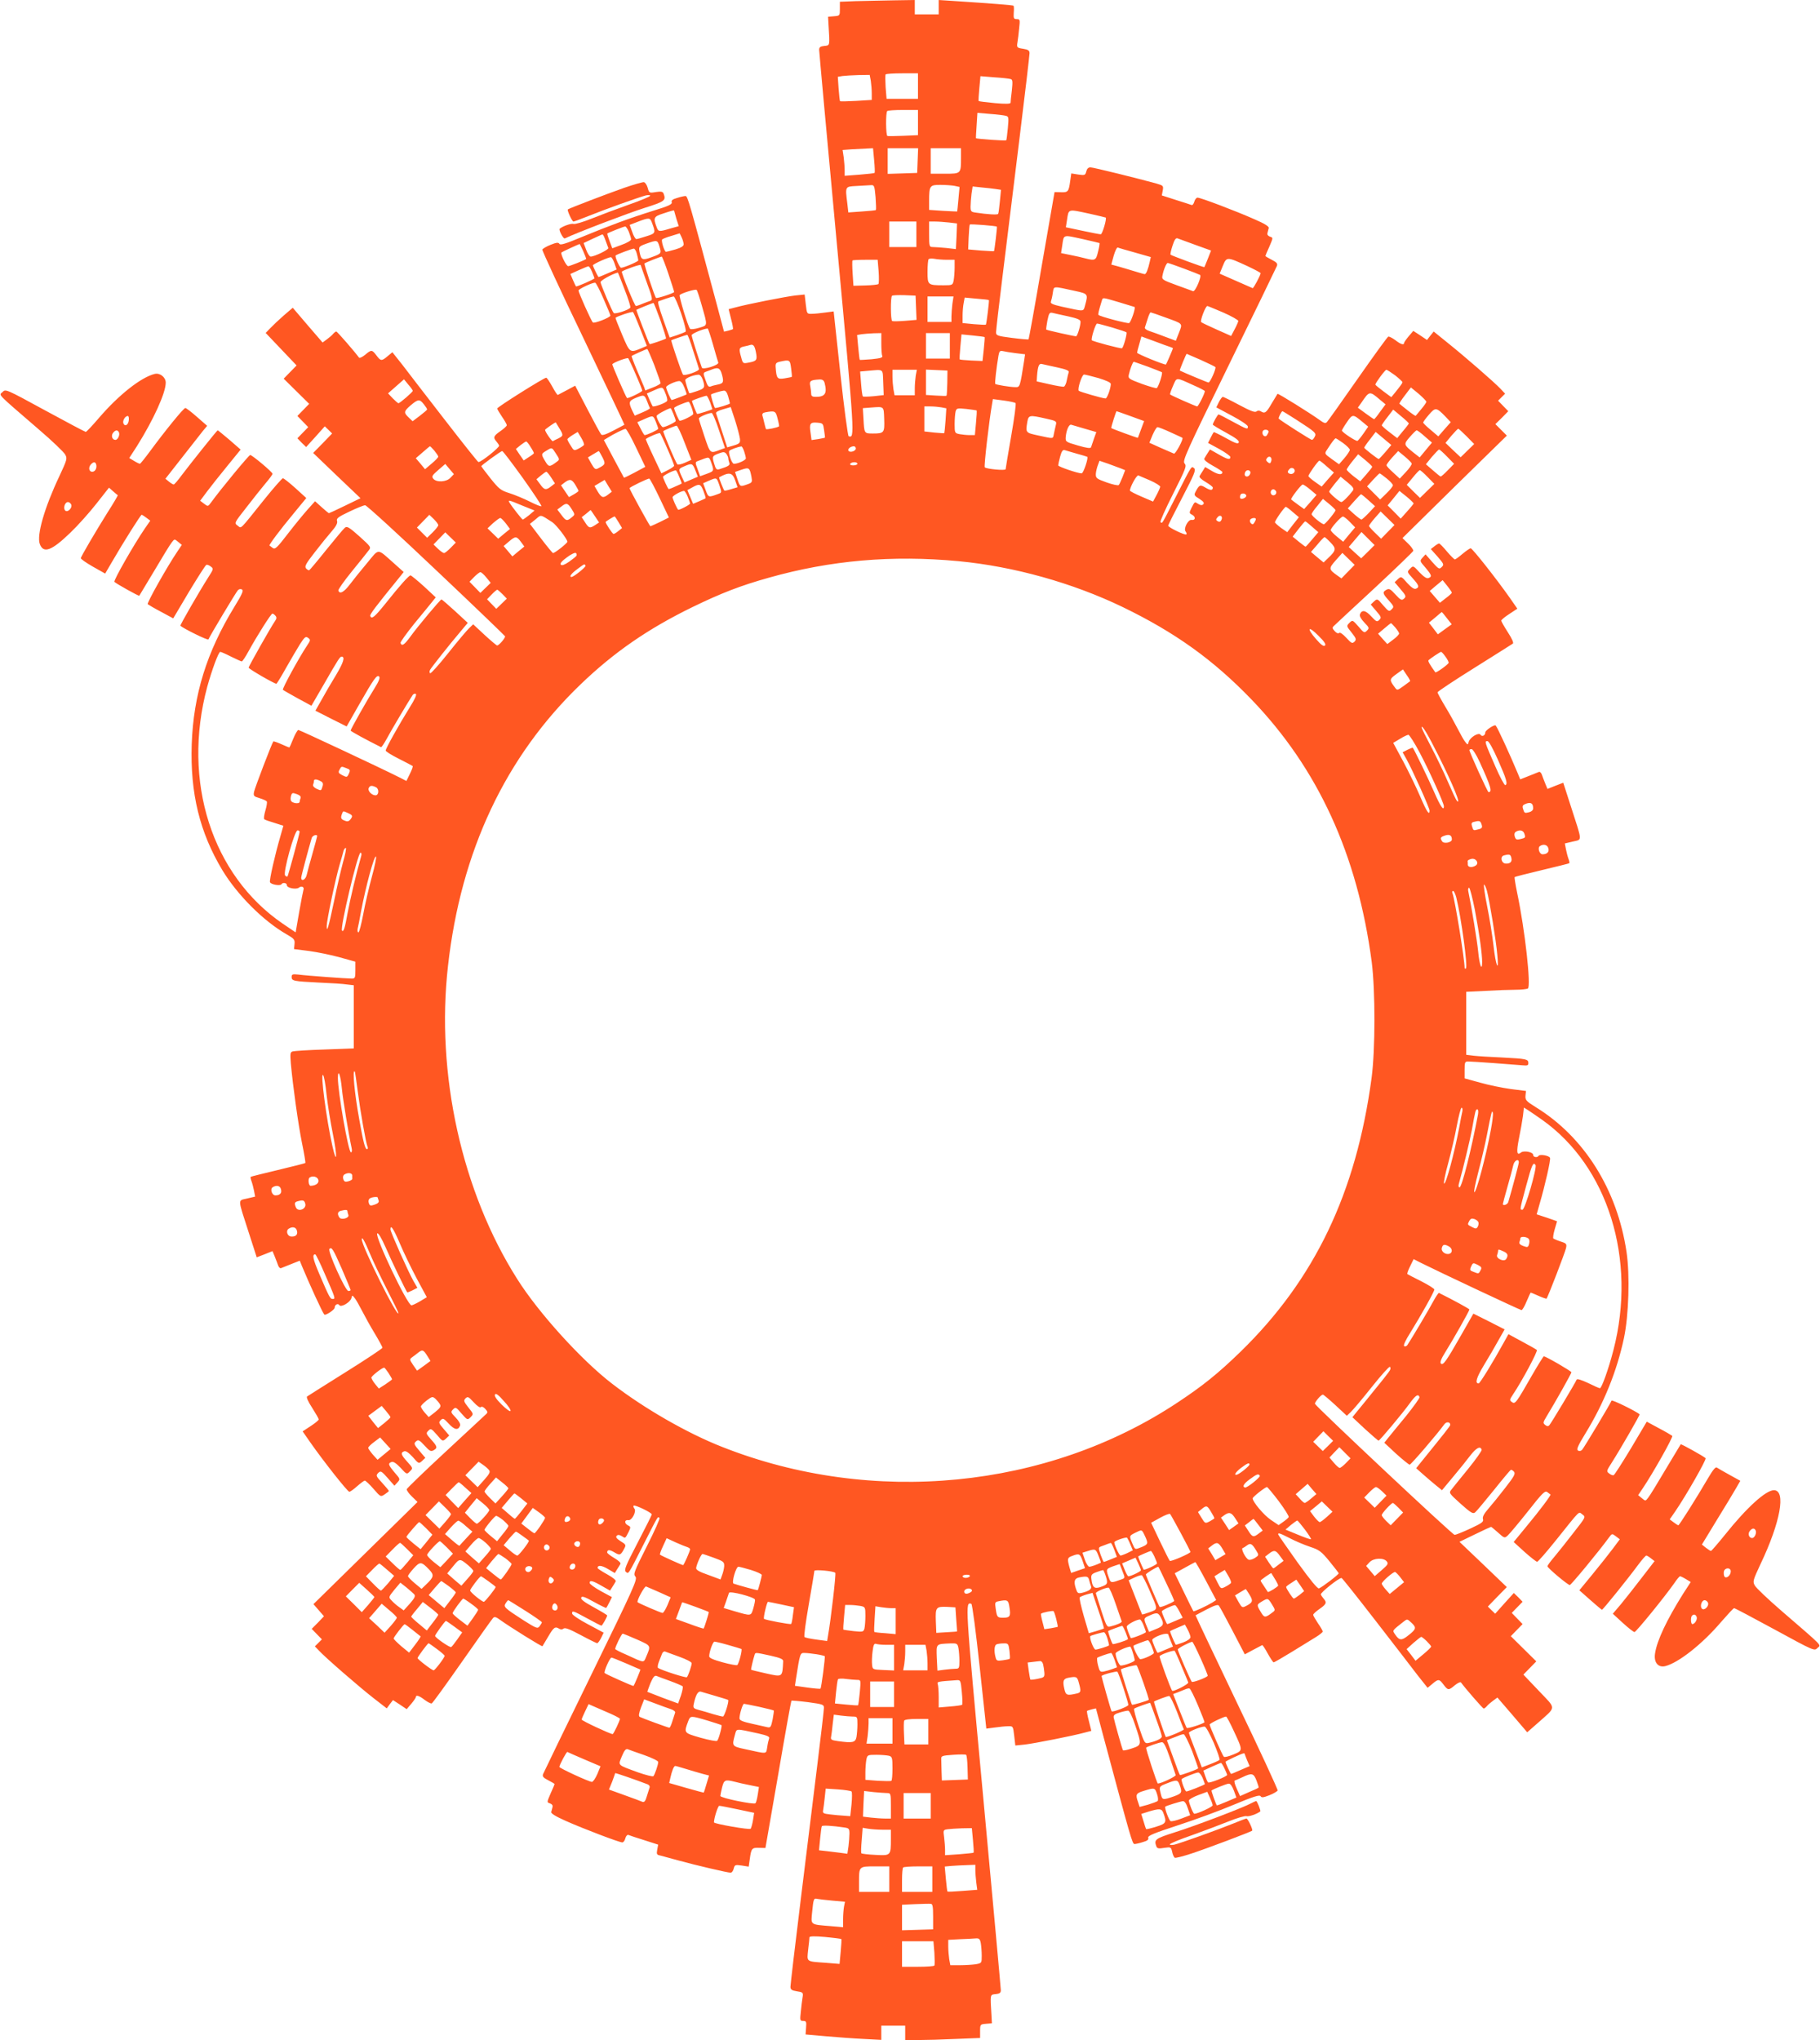 <?xml version="1.0" standalone="no"?>
<!DOCTYPE svg PUBLIC "-//W3C//DTD SVG 20010904//EN"
 "http://www.w3.org/TR/2001/REC-SVG-20010904/DTD/svg10.dtd">
<svg version="1.0" xmlns="http://www.w3.org/2000/svg"
 width="1142pt" height="1280pt" viewBox="0 0 1142 1280"
 preserveAspectRatio="xMidYMid meet">
<g transform="translate(0,1280) scale(0.1,-0.1)"
fill="#ff5722" stroke="none">
<path d="M5373 12793 l-103 -4 0 -44 c0 -43 0 -44 -37 -47 l-37 -3 3 -55 c8
-129 9 -125 -26 -128 -26 -3 -33 -8 -33 -25 0 -12 50 -559 111 -1216 114
-1227 113 -1220 74 -1208 -5 2 -29 179 -52 393 -23 214 -42 389 -42 390 -1 0
-25 -3 -53 -7 -29 -4 -67 -8 -84 -8 -31 -1 -31 0 -38 60 l-7 61 -59 -6 c-60
-7 -304 -55 -376 -75 l-42 -11 15 -60 c9 -34 14 -62 12 -65 -2 -2 -16 -6 -30
-10 l-26 -6 -46 173 c-174 648 -182 678 -196 678 -7 0 -31 -5 -52 -12 -29 -8
-38 -16 -34 -27 4 -13 -20 -24 -118 -54 -150 -47 -271 -92 -446 -164 -101 -42
-135 -53 -141 -43 -6 10 -18 9 -55 -6 -26 -10 -49 -24 -52 -30 -2 -6 113 -255
257 -554 143 -299 259 -544 258 -545 -2 -1 -33 -18 -70 -37 -48 -25 -70 -32
-76 -24 -5 6 -44 77 -86 158 l-77 148 -52 -28 c-29 -15 -54 -28 -57 -30 -3 -1
-19 23 -35 53 -17 30 -33 55 -38 55 -14 0 -307 -184 -307 -193 0 -5 14 -28 30
-52 17 -24 30 -48 30 -53 0 -5 -18 -22 -40 -37 -43 -30 -47 -40 -26 -64 8 -9
16 -21 18 -27 3 -11 -114 -105 -130 -103 -4 0 -99 120 -212 266 -113 146 -233
301 -266 345 l-62 78 -30 -25 c-38 -32 -43 -31 -70 5 -28 37 -32 37 -72 3 -19
-15 -35 -22 -38 -16 -21 30 -136 163 -142 163 -4 0 -13 -7 -20 -15 -7 -9 -25
-24 -40 -35 l-26 -19 -94 109 -93 109 -56 -48 c-31 -27 -69 -63 -85 -80 l-29
-30 97 -102 97 -102 -40 -41 -41 -42 80 -79 80 -79 -37 -38 -37 -38 34 -35 34
-35 -34 -35 -34 -35 27 -28 28 -27 59 65 58 65 23 -22 23 -23 -59 -61 -60 -61
148 -142 149 -142 -97 -47 c-53 -26 -99 -47 -101 -47 -2 0 -23 17 -45 37 l-42
38 -45 -50 c-25 -28 -81 -96 -125 -153 -69 -90 -81 -101 -96 -90 -9 7 -18 13
-20 15 -5 3 64 96 153 203 l78 95 -68 62 c-38 34 -73 62 -79 62 -5 0 -57 -59
-115 -131 -163 -203 -143 -184 -169 -166 -22 16 -22 16 55 114 42 55 96 122
120 151 24 28 44 55 44 60 0 11 -128 118 -140 118 -8 0 -184 -213 -245 -297
-20 -27 -20 -27 -44 -9 l-25 19 44 59 c24 32 81 104 127 160 l83 102 -70 61
c-39 33 -72 60 -74 60 -4 0 -170 -208 -226 -282 -23 -32 -46 -58 -50 -58 -4 0
-18 8 -30 18 l-22 18 105 134 c58 74 117 149 131 167 l26 31 -64 56 c-35 31
-68 56 -73 56 -11 0 -127 -143 -222 -272 -31 -42 -59 -77 -63 -78 -4 0 -21 8
-37 18 l-30 18 48 74 c103 164 181 334 181 399 0 34 -36 62 -68 55 -85 -20
-225 -130 -349 -274 -42 -49 -80 -90 -85 -90 -4 0 -119 61 -255 135 -246 134
-248 135 -267 115 -23 -22 -44 0 228 -235 83 -71 157 -142 165 -157 14 -25 12
-32 -36 -135 -94 -198 -144 -372 -123 -427 23 -61 74 -42 192 72 48 46 122
129 164 183 l78 99 25 -22 c14 -13 28 -24 30 -25 2 -1 -27 -51 -65 -110 -74
-118 -164 -272 -167 -285 -1 -5 33 -29 75 -53 l78 -44 42 72 c73 126 181 297
187 297 3 0 17 -9 30 -19 l24 -18 -34 -49 c-66 -96 -199 -328 -191 -335 12
-12 154 -91 156 -87 1 2 44 73 95 158 50 85 99 165 109 177 17 22 17 22 40 3
l23 -19 -29 -43 c-61 -90 -192 -322 -185 -329 5 -4 42 -26 84 -48 l76 -41 99
167 c55 91 104 168 109 169 6 2 18 -3 28 -11 18 -13 17 -16 -17 -69 -56 -88
-177 -298 -174 -302 17 -17 173 -94 176 -86 5 16 173 296 185 309 7 7 17 9 26
4 10 -7 0 -30 -48 -108 -174 -284 -257 -552 -268 -863 -10 -308 50 -553 193
-791 94 -155 257 -318 402 -401 48 -28 53 -33 50 -62 l-3 -31 95 -12 c52 -7
139 -25 193 -40 l97 -27 0 -53 c0 -49 -2 -53 -23 -53 -31 0 -281 18 -334 25
-37 4 -43 2 -43 -15 0 -25 12 -27 170 -35 74 -3 154 -8 178 -12 l42 -5 0 -198
0 -198 -182 -7 c-101 -3 -191 -9 -201 -12 -16 -4 -17 -13 -12 -76 13 -142 46
-380 70 -499 14 -67 23 -123 21 -125 -2 -2 -79 -22 -172 -44 -92 -22 -169 -41
-171 -43 -2 -2 0 -14 5 -27 5 -13 12 -40 16 -60 l7 -37 -51 -12 c-59 -14 -60
6 12 -217 l49 -152 49 19 50 20 14 -34 c7 -18 17 -43 21 -55 4 -12 12 -20 18
-18 7 3 36 14 65 26 l53 21 15 -37 c48 -115 127 -288 139 -301 7 -8 65 30 65
43 0 19 21 30 29 16 11 -16 68 17 76 44 5 20 5 20 21 0 9 -11 29 -47 46 -80
17 -33 52 -97 79 -141 27 -45 49 -86 49 -90 0 -5 -104 -74 -232 -154 -127 -80
-236 -148 -241 -152 -6 -4 6 -32 31 -70 23 -36 42 -69 42 -74 0 -5 -23 -24
-51 -42 l-50 -33 48 -69 c81 -116 234 -310 245 -310 6 0 28 16 49 35 22 19 43
35 48 35 5 0 30 -23 55 -52 44 -51 45 -51 70 -34 14 9 26 19 26 21 0 3 -19 26
-42 51 -39 42 -40 46 -25 62 16 15 20 13 60 -32 l42 -48 19 21 c18 20 18 21
-18 62 -40 48 -43 57 -19 66 11 4 28 -7 56 -36 39 -43 40 -43 59 -23 20 20 20
20 -16 60 -40 44 -44 57 -20 66 11 4 28 -8 54 -36 37 -43 38 -43 59 -24 l20
19 -34 40 c-39 46 -41 50 -21 66 11 9 21 3 50 -29 31 -34 39 -39 56 -30 27 15
25 24 -15 68 -32 36 -33 40 -17 55 15 16 19 14 53 -25 36 -43 37 -43 58 -24
l20 19 -34 40 c-32 37 -34 42 -20 56 15 15 19 12 51 -22 36 -39 59 -43 71 -12
3 11 -7 29 -28 51 -31 32 -32 35 -16 51 16 16 19 14 53 -26 37 -42 37 -42 57
-23 19 20 19 20 -14 61 -29 37 -31 43 -18 57 14 13 19 11 51 -24 22 -24 40
-36 45 -31 6 6 17 1 28 -11 16 -18 17 -22 4 -34 -8 -7 -122 -114 -254 -236
-132 -122 -241 -228 -243 -234 -1 -6 13 -27 33 -46 l35 -34 -327 -321 -326
-320 33 -38 33 -38 -38 -40 -39 -39 32 -33 32 -33 -22 -22 -22 -22 25 -26 c38
-42 257 -232 346 -301 l80 -62 19 26 20 26 43 -28 43 -29 29 34 c16 19 29 38
29 43 0 14 22 7 55 -19 19 -14 39 -24 44 -22 5 1 91 120 191 263 100 143 187
266 194 273 9 10 19 7 46 -13 55 -40 260 -168 264 -164 1 2 18 30 37 62 34 58
43 64 69 47 9 -5 19 -5 27 2 9 7 38 -4 107 -41 52 -28 99 -51 103 -51 5 0 16
15 25 33 l16 33 -99 53 c-55 29 -99 59 -99 67 0 20 4 19 96 -31 45 -25 85 -45
88 -45 5 0 36 54 36 64 0 3 -38 26 -84 51 -60 33 -83 50 -79 61 4 11 21 6 80
-27 41 -23 76 -39 77 -38 2 2 11 18 20 36 l16 32 -70 38 c-38 21 -70 44 -70
51 0 19 18 15 75 -18 l53 -30 14 22 c8 13 18 28 21 35 5 7 -15 24 -53 45 -33
18 -60 36 -60 40 0 19 25 17 64 -6 l44 -26 14 23 c8 12 17 27 21 34 4 7 -11
21 -38 37 -25 15 -45 30 -45 35 0 19 15 19 45 1 35 -21 40 -19 64 27 10 19 7
24 -25 43 -26 17 -32 26 -24 34 7 7 16 7 31 -2 24 -15 21 -17 43 25 15 31 15
33 -5 43 -23 13 -20 36 4 32 22 -4 52 55 38 72 -6 7 -8 16 -5 19 8 7 114 -44
114 -55 0 -4 -40 -84 -89 -178 -75 -144 -86 -171 -74 -182 18 -15 12 -24 114
177 93 183 85 169 97 161 5 -3 -31 -83 -79 -178 -80 -159 -86 -174 -72 -190
15 -16 -8 -66 -278 -619 -162 -331 -297 -610 -301 -620 -6 -15 1 -23 32 -39
22 -11 40 -22 40 -24 0 -2 -11 -29 -25 -59 -24 -56 -24 -56 -4 -62 13 -5 19
-13 16 -23 -2 -10 -6 -23 -8 -31 -3 -9 28 -28 91 -56 110 -49 336 -135 355
-135 7 0 16 12 19 26 4 14 12 23 19 21 7 -3 51 -18 100 -33 l87 -28 -6 -32
c-5 -27 -3 -32 18 -36 12 -3 66 -18 118 -32 105 -29 306 -76 325 -76 7 0 16
12 19 26 6 23 9 25 50 19 l44 -7 7 49 c9 65 13 71 59 69 l39 -1 80 460 c43
253 81 462 83 464 1 2 48 -2 104 -9 94 -13 100 -15 100 -36 0 -13 -18 -169
-40 -346 -22 -178 -69 -561 -105 -853 -36 -291 -65 -539 -65 -551 0 -17 8 -23
40 -28 39 -6 41 -8 36 -39 -3 -17 -8 -58 -11 -90 -6 -54 -5 -57 15 -57 19 0
21 -5 18 -42 l-3 -43 125 -11 c69 -6 176 -14 238 -17 l112 -6 0 45 0 44 75 0
75 0 0 -45 0 -45 83 0 c46 0 152 3 235 7 l152 6 0 43 c0 42 1 43 37 46 l37 3
-3 55 c-8 129 -9 125 27 128 25 3 32 8 32 25 0 12 -50 559 -111 1216 -114
1227 -113 1220 -74 1208 6 -2 29 -179 52 -393 23 -214 42 -389 42 -390 1 0 25
3 54 7 28 4 66 8 83 8 31 1 31 0 38 -60 l7 -61 59 6 c60 7 304 55 376 75 l42
11 -15 60 c-9 34 -14 62 -12 65 2 2 16 6 30 10 l26 6 46 -173 c174 -648 182
-678 196 -678 7 0 31 5 52 12 29 8 38 16 34 27 -4 13 33 28 188 79 105 34 263
92 350 129 122 51 161 63 167 53 6 -10 17 -9 55 6 26 10 49 24 52 30 2 6 -113
255 -257 554 -143 299 -259 544 -258 545 2 1 33 18 70 37 48 25 70 32 76 24 5
-6 44 -77 86 -158 l77 -148 52 28 c29 15 54 28 57 30 3 1 19 -23 35 -53 17
-30 33 -55 37 -55 5 0 56 30 115 66 60 37 127 78 151 93 23 14 42 30 42 34 0
5 -13 28 -30 52 -16 24 -30 48 -30 53 0 5 18 22 40 37 43 30 47 40 26 64 -8 9
-16 21 -18 27 -3 11 114 105 130 103 4 0 99 -120 212 -266 113 -146 233 -301
266 -345 l62 -78 30 25 c38 32 43 31 70 -5 28 -37 32 -37 72 -3 19 15 35 22
38 16 21 -30 136 -163 142 -163 4 0 13 7 20 15 7 9 25 24 40 35 l26 19 94
-109 93 -109 66 58 c119 106 118 85 7 202 l-97 102 40 41 41 42 -80 79 -80 79
37 38 37 38 -34 35 -34 35 34 35 34 35 -27 28 -28 27 -59 -65 -58 -65 -23 22
-23 23 59 61 60 61 -148 142 -149 142 97 47 c53 26 99 47 101 47 2 0 22 -16
44 -36 40 -36 41 -36 61 -18 12 11 69 79 127 152 90 115 107 131 121 120 9 -7
18 -13 20 -15 5 -3 -64 -96 -153 -203 l-78 -95 68 -62 c38 -34 74 -62 79 -62
6 0 57 59 115 131 163 203 143 184 169 166 22 -16 22 -16 -55 -114 -42 -55
-96 -122 -120 -151 -24 -28 -44 -55 -44 -60 0 -11 128 -118 140 -118 8 0 184
213 245 297 20 27 20 27 44 9 l25 -19 -44 -59 c-24 -32 -81 -104 -127 -160
l-83 -101 69 -61 c38 -34 71 -61 73 -61 6 0 164 196 228 283 23 31 46 57 50
57 4 0 18 -8 30 -18 l22 -17 -81 -105 c-44 -58 -103 -132 -130 -165 l-51 -60
62 -57 c35 -32 68 -58 74 -58 10 0 189 220 250 307 16 24 32 43 36 43 4 0 21
-8 37 -18 l30 -18 -48 -74 c-103 -164 -164 -293 -176 -374 -9 -56 19 -90 63
-80 83 20 234 139 352 278 41 47 77 86 81 86 5 0 120 -61 256 -135 246 -134
248 -135 267 -115 23 22 44 0 -228 235 -83 72 -157 142 -165 157 -14 25 -12
32 36 135 125 262 161 463 84 463 -51 0 -171 -109 -306 -278 -46 -57 -86 -103
-89 -103 -4 0 -18 9 -32 20 l-25 20 93 153 c52 84 106 174 121 200 l27 47 -67
37 c-38 21 -73 41 -80 46 -8 6 -24 -13 -54 -64 -74 -127 -182 -298 -188 -298
-3 0 -17 9 -30 19 l-24 18 34 49 c66 96 199 328 191 335 -12 12 -154 91 -156
87 -1 -2 -44 -73 -95 -158 -50 -85 -99 -165 -109 -177 -17 -22 -17 -22 -40 -3
l-23 19 29 43 c61 90 192 322 185 329 -5 4 -42 26 -84 48 l-76 41 -99 -167
c-55 -91 -104 -168 -109 -169 -6 -2 -18 3 -28 11 -18 13 -17 16 17 69 56 88
177 298 174 302 -17 17 -173 94 -176 86 -5 -16 -173 -296 -185 -309 -7 -7 -17
-9 -26 -4 -10 7 0 30 47 107 116 189 198 392 242 599 30 143 38 394 16 540
-58 391 -266 722 -569 908 -61 38 -67 45 -65 72 l3 30 -95 12 c-52 7 -139 25
-192 40 l-98 27 0 53 c0 48 2 53 22 53 27 0 288 -19 341 -24 31 -3 37 -1 37
14 0 25 -13 27 -165 35 -71 3 -151 8 -177 11 l-48 6 0 197 0 198 122 6 c66 4
151 7 187 7 36 0 71 4 78 8 21 13 -18 367 -67 599 -11 53 -18 98 -16 100 2 2
79 22 172 44 92 22 169 41 171 43 2 2 0 14 -5 27 -5 13 -12 40 -16 60 l-7 37
51 12 c59 14 60 -6 -12 217 l-49 152 -49 -19 -50 -20 -14 34 c-7 18 -17 43
-21 55 -4 12 -12 20 -18 18 -7 -3 -36 -14 -65 -26 l-53 -21 -15 37 c-48 115
-127 288 -139 301 -7 8 -65 -30 -65 -43 0 -20 -21 -30 -30 -15 -11 17 -66 -16
-74 -44 -6 -21 -6 -21 -22 -1 -9 11 -29 47 -46 80 -17 33 -52 97 -79 141 -27
45 -49 86 -49 90 0 5 104 74 232 154 127 80 236 148 241 152 6 4 -6 32 -31 70
-23 36 -42 69 -42 74 0 5 23 24 51 42 l50 33 -48 69 c-80 114 -234 310 -245
310 -5 0 -28 -16 -51 -35 -22 -19 -44 -35 -48 -35 -4 0 -27 23 -50 50 -23 28
-45 50 -49 50 -4 0 -18 -8 -30 -18 l-22 -17 43 -48 c39 -45 41 -50 25 -65 -15
-15 -19 -13 -59 32 l-42 48 -19 -21 c-18 -20 -18 -21 18 -62 40 -48 43 -57 19
-66 -11 -4 -28 7 -56 36 -39 43 -40 43 -59 23 -20 -20 -20 -20 16 -60 40 -44
44 -57 20 -66 -11 -4 -28 8 -54 36 -37 43 -38 43 -59 24 l-20 -19 34 -40 c39
-46 41 -50 21 -66 -11 -9 -21 -3 -50 29 -31 34 -39 39 -56 30 -27 -15 -25 -24
15 -68 32 -36 33 -40 17 -55 -15 -16 -19 -14 -53 25 -36 43 -37 43 -58 24
l-20 -19 34 -40 c32 -37 34 -42 20 -56 -15 -15 -19 -12 -51 22 -36 39 -59 43
-71 12 -3 -11 7 -29 28 -51 31 -32 32 -35 16 -51 -16 -16 -19 -14 -53 26 -37
42 -37 42 -57 23 -19 -20 -19 -20 14 -61 29 -37 31 -43 18 -57 -14 -13 -19
-11 -51 24 -22 24 -40 36 -45 31 -6 -6 -17 -1 -28 11 -16 18 -17 22 -4 34 8 8
122 114 254 236 132 123 241 228 243 234 1 6 -13 27 -33 46 l-35 34 327 322
328 321 -36 36 -36 36 41 40 40 41 -32 33 -32 33 22 22 22 22 -29 31 c-42 44
-224 202 -330 287 l-89 72 -21 -26 -21 -27 -43 29 -43 28 -29 -34 c-16 -19
-29 -38 -29 -42 0 -15 -22 -8 -55 18 -19 14 -39 24 -44 22 -5 -1 -91 -120
-191 -263 -100 -143 -187 -266 -194 -273 -9 -10 -19 -7 -46 13 -55 40 -260
168 -264 164 -1 -2 -18 -30 -37 -61 -34 -59 -43 -65 -69 -48 -9 5 -19 5 -27
-2 -9 -7 -38 4 -107 41 -52 28 -99 51 -103 51 -5 0 -16 -15 -25 -33 l-16 -33
99 -53 c55 -29 99 -59 99 -67 0 -20 -4 -19 -96 31 -45 25 -85 45 -88 45 -5 0
-36 -54 -36 -64 0 -3 38 -26 84 -51 60 -33 83 -50 79 -61 -4 -11 -21 -6 -80
27 -41 23 -76 39 -77 38 -2 -2 -11 -18 -20 -36 l-16 -32 70 -38 c38 -21 70
-44 70 -50 0 -20 -18 -16 -75 17 l-53 30 -14 -22 c-8 -13 -18 -28 -21 -35 -5
-7 15 -24 53 -45 33 -18 60 -36 60 -40 0 -19 -25 -17 -64 6 l-44 26 -14 -23
c-8 -12 -17 -27 -21 -34 -4 -7 11 -21 38 -37 25 -15 45 -30 45 -35 0 -19 -15
-19 -45 -1 -35 21 -40 19 -64 -27 -10 -19 -7 -24 25 -43 26 -17 32 -26 24 -34
-7 -7 -16 -7 -31 2 -24 15 -21 17 -43 -25 -15 -31 -15 -33 5 -43 23 -13 20
-36 -4 -32 -22 4 -52 -55 -38 -72 6 -7 8 -16 5 -19 -8 -7 -114 44 -114 55 0 4
40 84 89 178 75 144 86 171 74 182 -18 15 -12 24 -114 -177 -93 -183 -85 -169
-97 -161 -5 3 31 83 79 178 80 159 86 174 72 190 -15 16 8 66 278 619 162 331
297 610 301 620 6 15 -1 23 -32 39 -22 11 -40 22 -40 24 0 2 11 29 25 59 24
56 24 56 4 62 -13 5 -19 13 -16 23 2 10 6 23 8 31 3 10 -26 28 -91 56 -115 51
-336 135 -356 135 -7 0 -16 -11 -20 -25 -4 -14 -11 -24 -18 -21 -6 2 -50 17
-99 32 l-87 28 6 31 c5 29 3 31 -38 43 -115 32 -398 102 -416 102 -13 0 -22
-9 -26 -26 -6 -23 -9 -25 -50 -19 l-44 7 -7 -49 c-9 -65 -13 -71 -59 -69 l-39
1 -80 -460 c-43 -253 -81 -462 -83 -464 -2 -2 -49 2 -104 9 -94 12 -100 15
-100 36 0 13 18 169 40 346 22 178 69 561 105 853 36 291 65 539 65 551 0 17
-8 23 -40 28 -39 6 -41 8 -36 39 3 17 8 58 11 90 6 54 5 57 -15 57 -19 0 -21
5 -19 40 2 21 1 41 -1 44 -4 4 -133 14 -392 31 l-78 5 0 -45 0 -45 -75 0 -75
0 0 45 0 45 -132 -2 c-73 -1 -179 -4 -235 -5z m387 -533 l0 -80 -99 0 -98 0
-6 73 c-2 39 -3 75 0 80 2 4 49 7 104 7 l99 0 0 -80z m-296 33 c3 -21 6 -56 6
-79 l0 -41 -97 -6 c-54 -3 -100 -4 -102 -2 -2 3 -6 38 -9 79 l-5 74 29 5 c16
2 61 5 100 6 l71 1 7 -37z m877 11 c13 -3 14 -15 8 -72 -5 -37 -8 -72 -8 -77
-1 -7 -32 -8 -98 -2 -54 5 -100 11 -102 13 -2 1 0 38 4 80 l7 76 86 -7 c48 -3
94 -8 103 -11z m-581 -273 l0 -79 -92 -4 c-51 -2 -96 -3 -100 -1 -10 5 -11
147 -1 156 3 4 48 7 100 7 l93 0 0 -79z m553 42 c16 -4 17 -12 11 -76 -4 -40
-8 -74 -10 -77 -2 -5 -186 8 -190 13 -1 1 1 37 4 80 l5 79 81 -7 c44 -3 89 -9
99 -12z m-828 -279 c4 -41 5 -77 3 -79 -2 -2 -45 -7 -96 -11 l-92 -7 0 35 c0
19 -3 56 -6 81 l-7 46 54 4 c30 2 73 4 95 5 l42 2 7 -76z m273 -1 l-3 -78 -92
-3 -93 -3 0 81 0 80 95 0 96 0 -3 -77z m272 20 c0 -104 1 -103 -101 -103 l-89
0 0 80 0 80 95 0 95 0 0 -57z m-536 -250 c3 -42 4 -78 2 -81 -3 -2 -43 -6 -89
-9 l-84 -6 -6 54 c-14 111 -15 108 56 112 34 2 74 4 88 5 25 2 26 0 33 -75z
m495 71 l32 -7 -7 -76 c-4 -42 -7 -77 -8 -78 0 0 -40 1 -88 4 l-88 6 0 56 c0
96 4 101 70 101 32 0 72 -3 89 -6z m259 -20 l33 -5 -7 -72 c-4 -40 -8 -75 -11
-79 -3 -7 -68 -3 -140 8 -30 4 -33 8 -33 38 0 18 3 54 6 80 l7 46 56 -6 c31
-3 71 -7 89 -10z m-2018 -136 c0 -2 7 -24 14 -50 l15 -47 -54 -15 c-69 -21
-74 -20 -84 7 -23 60 -20 68 39 87 57 19 70 22 70 18z m2607 -19 c54 -12 99
-23 101 -24 8 -6 -21 -105 -31 -105 -7 0 -59 10 -115 22 l-104 22 7 45 c11 72
3 70 142 40z m-2747 -54 c25 -67 25 -69 -33 -87 -30 -10 -59 -18 -64 -18 -6 0
-18 20 -26 45 l-16 44 52 20 c68 26 76 26 87 -4z m1660 -75 l0 -80 -85 0 -85
0 0 80 0 80 85 0 85 0 0 -80z m205 74 l50 -6 -3 -80 -4 -81 -60 7 c-34 3 -72
6 -84 6 -23 0 -24 3 -24 80 l0 80 38 0 c20 0 60 -3 87 -6z m300 -26 c3 -3 -15
-151 -18 -154 -1 -1 -38 1 -82 4 l-80 7 3 75 c2 41 5 78 7 81 4 5 165 -8 170
-13z m-2309 -33 c7 -19 14 -40 14 -47 0 -7 -27 -23 -59 -34 l-59 -22 -17 45
c-9 24 -16 46 -14 48 6 5 103 44 112 44 4 1 15 -15 23 -34z m344 -77 c0 -12
-15 -22 -52 -33 -28 -8 -55 -15 -59 -15 -10 0 -32 70 -24 78 3 3 29 14 58 22
l52 16 12 -25 c7 -14 12 -34 13 -43z m-491 25 c8 -21 16 -43 18 -49 4 -10 -86
-54 -111 -54 -7 0 -19 19 -28 43 l-16 42 57 27 c31 14 58 27 61 27 4 1 12 -16
19 -36z m2999 6 c53 -12 99 -23 101 -24 2 -2 -2 -27 -9 -54 -13 -55 -18 -58
-80 -42 -19 5 -61 15 -93 21 l-59 12 7 46 c11 73 0 70 133 41z m704 -36 l97
-35 -20 -51 c-12 -29 -21 -53 -22 -53 -3 -3 -208 73 -212 78 -3 2 3 28 12 56
13 40 21 51 33 46 8 -3 59 -22 112 -41z m-3364 -10 c13 -43 13 -44 -50 -67
-55 -20 -64 -17 -73 24 -9 43 -9 43 43 62 66 23 67 23 80 -19z m-478 -30 c11
-25 19 -47 18 -48 -10 -8 -103 -45 -113 -45 -12 0 -50 78 -42 86 2 3 106 51
114 53 1 1 11 -20 23 -46z m3463 -8 l98 -28 -7 -31 c-10 -45 -22 -76 -31 -76
-5 0 -35 9 -68 19 -33 10 -79 24 -101 30 l-41 11 15 55 c9 31 20 54 26 52 6
-3 55 -17 109 -32z m-3127 -7 c5 -18 9 -37 9 -42 0 -7 -90 -46 -108 -46 -9 0
-40 70 -34 77 7 7 101 42 114 43 6 0 15 -15 19 -32z m-140 -61 l13 -38 -56
-24 c-31 -14 -57 -24 -58 -23 -6 7 -35 68 -35 73 0 8 103 54 114 51 5 -1 15
-19 22 -39z m338 -65 c20 -59 36 -110 36 -114 0 -7 -109 -43 -114 -37 -8 8
-76 212 -72 216 5 5 98 42 108 43 3 0 22 -48 42 -108z m1747 88 l49 0 0 -49
c0 -27 -3 -63 -6 -80 -6 -30 -8 -31 -63 -31 -100 0 -101 2 -101 84 0 40 3 76
7 80 5 4 21 5 37 2 16 -3 50 -6 77 -6z m1887 -40 c45 -21 82 -41 82 -44 0 -13
-45 -96 -50 -94 -4 2 -52 23 -107 47 l-100 44 20 49 c24 58 25 58 155 -2z
m-2315 -32 c3 -40 2 -76 -1 -80 -4 -4 -41 -8 -82 -9 l-75 -2 -5 77 c-3 43 -3
80 -1 82 2 2 39 4 81 4 l77 0 6 -72z m1915 17 c51 -19 97 -37 102 -40 12 -8
-30 -107 -44 -102 -6 2 -53 20 -104 38 -88 32 -93 36 -88 59 7 38 25 80 33 80
5 0 50 -16 101 -35z m-3408 22 c0 -2 18 -51 39 -111 35 -95 37 -108 23 -113
-10 -3 -32 -12 -51 -19 -18 -8 -37 -14 -41 -14 -8 0 -93 210 -88 216 11 10
118 48 118 41z m-305 -43 c8 -20 15 -38 15 -40 0 -6 -112 -55 -116 -51 -2 2
-10 20 -19 40 l-16 38 53 24 c29 13 56 24 60 24 4 1 15 -15 23 -35z m204 -110
c23 -58 39 -109 36 -114 -9 -15 -96 -43 -104 -34 -10 10 -78 170 -83 193 -2
10 68 50 109 61 1 0 20 -48 42 -106z m-132 -59 c24 -54 43 -101 43 -105 0 -12
-102 -52 -110 -43 -11 10 -90 188 -90 200 0 10 90 52 105 49 5 -1 29 -47 52
-101z m2961 49 c79 -17 80 -19 61 -88 -12 -43 0 -42 -147 -10 -57 13 -72 20
-68 31 3 8 9 33 12 55 8 45 -5 44 142 12z m-2345 -89 c38 -134 39 -125 -17
-142 -27 -8 -52 -11 -56 -6 -13 13 -71 205 -65 212 12 12 100 39 106 32 4 -3
18 -46 32 -96z m1345 -16 l3 -76 -72 -6 c-40 -3 -76 -4 -81 -1 -10 6 -11 148
-1 158 4 4 39 5 78 4 l70 -3 3 -76z m-1474 -36 c20 -59 33 -110 28 -114 -4 -3
-28 -13 -54 -22 l-46 -15 -36 101 c-32 90 -42 127 -33 127 1 0 20 7 42 15 22
8 45 14 52 15 6 0 27 -48 47 -107z m1702 61 c-3 -26 -6 -62 -6 -80 l0 -34 -75
0 -75 0 0 80 0 80 81 0 82 0 -7 -46z m229 23 c3 -3 -15 -150 -19 -154 -2 -2
-35 0 -75 3 l-71 7 0 47 c0 26 3 62 7 80 l6 33 75 -7 c42 -3 76 -7 77 -9z
m819 -14 c50 -15 93 -28 95 -29 8 -7 -23 -96 -34 -101 -12 -4 -183 41 -192 51
-4 4 0 23 22 94 6 16 4 16 109 -15z m-2880 -113 c21 -61 37 -112 35 -114 -10
-7 -101 -38 -103 -35 -6 7 -85 213 -83 215 3 3 101 43 107 43 3 1 22 -49 44
-109z m3532 49 c52 -23 94 -47 94 -53 -1 -6 -11 -30 -23 -52 l-22 -42 -90 40
c-49 22 -94 43 -98 47 -8 8 27 101 39 101 3 0 48 -19 100 -41z m-3657 -107
l40 -102 -37 -16 c-70 -29 -70 -28 -118 85 -24 57 -43 105 -42 107 11 10 104
41 110 36 4 -4 25 -53 47 -110z m2684 83 c58 -13 77 -21 77 -34 0 -26 -20 -91
-28 -91 -13 0 -183 38 -187 42 -2 2 2 27 7 56 10 47 13 53 32 49 12 -3 56 -13
99 -22z m607 -6 c116 -42 111 -36 88 -96 l-20 -51 -67 25 c-36 14 -81 30 -99
36 -19 6 -31 16 -28 23 2 6 10 30 17 53 7 23 15 41 19 41 3 0 44 -14 90 -31z
m-331 -64 c46 -14 86 -27 89 -30 6 -6 -18 -94 -28 -100 -7 -4 -180 42 -189 50
-7 8 23 105 33 105 6 0 49 -12 95 -25z m-2505 -107 c16 -57 31 -108 33 -113 5
-16 -97 -47 -103 -32 -22 61 -64 193 -64 204 0 9 66 38 100 42 3 1 18 -45 34
-101z m1056 8 c0 -35 2 -71 6 -79 4 -11 -10 -15 -67 -21 -40 -3 -73 -5 -74 -4
-2 2 -6 38 -10 80 l-7 76 28 5 c16 2 50 5 77 6 l47 1 0 -64z m430 -16 l0 -80
-75 0 -75 0 0 80 0 80 75 0 75 0 0 -80z m-1610 -32 c18 -55 34 -106 36 -113 5
-13 -93 -47 -101 -35 -9 14 -76 212 -73 215 4 3 91 33 100 34 4 1 21 -45 38
-101z m1828 87 c2 -1 -1 -36 -5 -76 l-8 -74 -70 3 c-39 2 -71 5 -73 7 -2 1 0
37 4 80 l7 77 71 -7 c39 -4 72 -8 74 -10z m1165 -62 c9 -3 17 -7 17 -8 0 -4
-41 -99 -44 -102 -5 -5 -181 66 -181 74 0 4 6 29 14 55 l13 47 82 -30 c44 -17
89 -33 99 -36z m-2600 -32 c10 -50 5 -57 -45 -66 -36 -7 -37 -6 -47 32 -16 55
-14 62 17 69 15 3 32 7 37 9 21 7 30 -3 38 -44z m-637 -83 c21 -57 39 -107 39
-112 0 -4 -21 -17 -48 -27 l-48 -19 -8 23 c-5 12 -25 60 -45 106 -20 47 -34
86 -33 87 5 5 92 44 98 44 3 0 23 -46 45 -102z m2268 76 l58 -7 -6 -41 c-26
-165 -26 -166 -55 -165 -34 0 -120 15 -126 20 -4 4 7 100 20 177 5 29 10 33
28 29 12 -3 48 -9 81 -13z m1160 -42 c47 -22 89 -41 92 -45 7 -7 -32 -97 -43
-97 -6 0 -154 62 -180 75 -3 2 40 105 43 105 1 0 40 -17 88 -38z m-3545 -91
c23 -52 41 -98 41 -102 0 -8 -91 -52 -96 -46 -8 8 -95 209 -92 212 12 13 94
43 100 37 3 -4 25 -49 47 -101z m975 38 c4 -28 6 -52 4 -54 -2 -1 -22 -5 -45
-9 -46 -7 -51 -1 -56 69 -2 25 2 30 28 36 60 13 62 12 69 -42z m2237 11 c45
-17 85 -33 89 -35 8 -5 -19 -87 -31 -100 -3 -3 -45 9 -93 26 -83 31 -88 34
-83 58 7 33 25 81 31 81 3 0 42 -14 87 -30z m-568 -5 c56 -12 77 -21 73 -30
-3 -8 -8 -30 -12 -50 -3 -20 -12 -38 -18 -41 -6 -2 -47 5 -91 15 l-80 18 2 34
c5 62 12 80 31 75 9 -2 52 -12 95 -21z m-2103 -45 c13 -48 9 -56 -27 -63 -16
-3 -35 -8 -44 -12 -13 -5 -20 4 -32 40 -16 45 -16 46 6 54 12 4 29 11 37 14
37 14 49 7 60 -33z m1012 -49 l3 -80 -63 -7 c-35 -3 -65 -4 -68 -1 -3 3 -8 39
-11 80 l-6 76 44 4 c108 9 97 17 101 -72z m204 42 c-3 -21 -6 -57 -6 -80 l0
-43 -64 0 -63 0 -7 38 c-3 20 -6 56 -6 80 l0 42 76 0 77 0 -7 -37z m198 -46
c-1 -43 -3 -79 -5 -80 -2 -2 -32 -1 -66 1 l-63 4 0 79 0 80 68 -3 67 -3 -1
-78z m2810 48 c25 -20 46 -39 46 -43 -1 -7 -5 -13 -47 -66 l-23 -28 -50 37
c-27 20 -50 39 -50 42 0 10 61 93 69 93 4 0 29 -16 55 -35z m-4345 -26 c17
-50 14 -56 -36 -73 -25 -9 -47 -15 -48 -13 -5 7 -25 72 -25 82 0 12 48 32 82
34 10 1 20 -11 27 -30z m2483 9 c49 -15 78 -28 78 -37 0 -27 -23 -91 -33 -91
-18 0 -162 42 -168 48 -10 11 20 102 33 102 7 0 47 -10 90 -22z m601 -47 c37
-16 67 -32 67 -35 0 -15 -41 -96 -48 -96 -8 0 -162 68 -170 75 -2 2 6 26 18
53 25 57 14 57 133 3z m-4903 -33 c0 -8 -81 -78 -90 -78 -3 0 -19 14 -36 31
l-29 31 50 44 50 44 27 -33 c15 -17 28 -35 28 -39z m2584 50 c17 -66 4 -88
-55 -88 -22 0 -29 5 -29 19 0 10 -3 32 -6 49 -7 32 2 38 57 41 20 1 28 -5 33
-21z m-880 -29 c9 -23 16 -42 14 -44 -5 -3 -88 -35 -93 -35 -6 0 -35 68 -35
81 0 10 57 37 81 38 11 1 23 -14 33 -40z m-119 -36 c9 -20 14 -42 11 -48 -4
-12 -83 -41 -91 -34 -2 3 -11 22 -20 42 l-16 38 43 19 c57 25 56 25 73 -17z
m4775 -54 c0 -4 -14 -25 -32 -46 -18 -21 -33 -40 -35 -42 -1 -2 -24 13 -50 34
-27 21 -50 40 -52 42 -2 1 13 25 34 52 l38 50 49 -40 c26 -23 48 -45 48 -50z
m-4381 34 c6 -21 11 -41 11 -44 0 -5 -77 -29 -93 -29 -5 0 -29 81 -25 85 7 6
65 23 80 24 11 1 20 -11 27 -36z m4090 -21 l35 -29 -34 -46 c-18 -26 -35 -47
-38 -47 -2 0 -26 16 -53 36 l-49 36 22 31 c51 75 51 75 117 19z m-4599 -9 c8
-21 16 -41 18 -44 1 -3 -19 -15 -46 -26 l-49 -21 -17 34 c-23 50 -20 59 22 77
53 22 56 21 72 -20z m396 -8 c7 -22 14 -41 14 -42 0 -3 -93 -33 -96 -30 -5 5
-34 80 -32 82 12 8 85 33 92 32 4 -2 14 -21 22 -42z m1916 -4 c5 -4 -8 -97
-27 -206 -19 -110 -35 -204 -35 -209 0 -10 -121 1 -131 12 -6 6 28 297 46 398
l5 30 68 -9 c37 -5 70 -12 74 -16z m-3713 -7 c12 -15 21 -29 21 -33 0 -3 -21
-21 -46 -40 l-45 -34 -24 23 c-33 31 -32 39 12 77 46 39 56 40 82 7z m1679
-17 c7 -18 12 -38 12 -44 0 -9 -68 -43 -85 -43 -5 0 -35 68 -35 80 0 7 68 36
90 39 4 1 11 -14 18 -32z m305 -201 c2 -25 -2 -30 -39 -41 l-41 -12 -33 101
c-18 56 -35 106 -37 113 -3 7 15 17 44 25 l48 14 28 -85 c15 -47 28 -99 30
-115z m905 125 c3 -86 0 -91 -71 -91 -55 0 -54 0 -59 92 l-4 67 51 4 c84 6 80
10 83 -72z m360 73 l30 -6 -5 -77 c-3 -42 -7 -77 -8 -79 -1 -1 -29 1 -63 4
l-62 7 0 78 0 79 39 0 c21 0 52 -3 69 -6z m-1683 -40 c8 -20 15 -40 15 -45 0
-8 -64 -39 -81 -39 -9 0 -39 53 -39 70 0 8 57 40 87 49 2 1 10 -15 18 -35z
m1903 21 c2 -2 0 -37 -4 -79 l-7 -76 -32 0 c-18 0 -47 3 -64 6 -30 6 -31 8
-31 63 0 31 3 66 6 79 6 21 10 22 68 16 33 -4 62 -8 64 -9z m2941 -38 l34 -36
-39 -44 -39 -45 -47 40 c-27 22 -48 43 -48 47 0 4 16 26 36 49 40 47 47 47
103 -11z m-229 -44 c0 -2 -16 -24 -37 -48 l-36 -44 -48 37 c-27 20 -48 40 -49
43 0 3 16 27 36 52 l36 47 49 -41 c27 -22 49 -43 49 -46z m-3961 31 c7 -26 11
-48 9 -49 -9 -8 -78 -22 -82 -17 -2 4 -6 21 -10 37 -4 17 -9 38 -12 47 -3 11
2 18 18 21 61 11 65 9 77 -39z m2215 15 l85 -31 -19 -51 c-11 -29 -20 -53 -20
-54 0 -3 -163 57 -167 61 -3 3 30 106 33 106 2 0 41 -14 88 -31z m1044 -25
c116 -75 124 -82 111 -105 -5 -11 -13 -19 -17 -19 -7 0 -196 120 -208 133 -5
4 17 47 23 47 2 0 43 -25 91 -56z m-3626 -65 l37 -110 -25 -9 c-70 -27 -66
-30 -104 82 -19 57 -35 107 -35 112 0 9 57 34 80 35 6 1 27 -49 47 -110z
m4038 53 l35 -29 -29 -42 c-16 -23 -33 -44 -38 -47 -8 -5 -98 54 -98 65 0 3
14 27 32 53 35 51 37 51 98 0z m-7742 11 c-3 -30 -25 -42 -34 -19 -6 17 11 46
28 46 5 0 8 -12 6 -27z m3307 -9 c8 -20 15 -40 15 -44 0 -7 -71 -40 -85 -40
-3 0 -14 18 -25 40 l-21 41 43 19 c57 25 56 25 73 -16z m2446 20 c68 -15 70
-17 64 -41 -3 -14 -9 -38 -12 -54 -7 -34 2 -33 -95 -12 -84 18 -83 17 -72 86
8 43 13 44 115 21z m-3052 -60 c27 -45 27 -48 -6 -65 -16 -7 -31 -15 -34 -17
-6 -3 -49 59 -49 71 0 4 60 46 67 47 0 0 10 -16 22 -36z m1662 -14 c4 -25 6
-46 5 -46 0 -1 -20 -5 -42 -9 l-42 -6 -6 45 c-9 58 -3 68 42 64 36 -3 37 -5
43 -48z m1636 10 l72 -21 -15 -42 c-8 -23 -16 -47 -18 -53 -3 -9 -28 -5 -83
11 -76 22 -78 23 -76 53 4 45 21 82 35 77 7 -2 45 -13 85 -25z m-2511 -88 l42
-107 -40 -18 c-22 -10 -44 -15 -48 -10 -11 11 -92 204 -88 208 6 6 73 33 83
34 6 0 29 -48 51 -107z m3048 66 c39 -18 73 -33 75 -35 9 -6 -43 -103 -53 -99
-6 2 -43 19 -83 36 l-71 32 20 49 c12 27 25 49 31 49 6 0 42 -14 81 -32z
m-3352 -98 l57 -119 -67 -36 c-36 -19 -66 -34 -67 -32 -1 1 -30 55 -64 119
l-62 117 23 14 c38 24 102 56 113 56 6 0 36 -53 67 -119z m3968 101 c0 -3 -5
-13 -10 -21 -12 -19 -35 2 -27 24 6 15 37 12 37 -3z m1243 -29 l47 -48 -42
-41 -43 -42 -48 45 -47 45 37 45 c21 24 40 44 43 44 3 0 27 -22 53 -48z
m-8458 28 c10 -16 -5 -50 -21 -50 -20 0 -29 27 -14 45 14 17 26 19 35 5z
m8196 -29 l44 -38 -39 -47 -38 -46 -37 29 c-64 51 -65 53 -25 99 20 23 39 42
43 42 5 0 28 -17 52 -39z m-5277 -53 c-3 -4 -18 -15 -34 -23 -28 -14 -29 -14
-49 19 -12 18 -21 36 -21 40 0 3 15 15 32 26 l33 20 22 -37 c12 -20 20 -40 17
-45z m525 -27 c23 -52 41 -98 41 -103 0 -4 -18 -17 -40 -28 l-40 -20 -50 106
c-28 59 -49 108 -48 109 17 14 85 42 90 37 3 -4 25 -49 47 -101z m4504 -17
c-21 -24 -39 -44 -42 -44 -7 0 -90 65 -91 71 0 3 16 27 36 52 l36 47 49 -41
49 -41 -37 -44z m-265 56 c23 -17 42 -36 42 -43 -1 -6 -16 -30 -34 -51 l-34
-39 -46 33 c-46 33 -46 34 -29 59 30 47 48 70 54 71 3 0 25 -14 47 -30z
m-5099 -24 c12 -18 21 -36 21 -39 0 -3 -14 -14 -32 -25 l-32 -21 -25 36 -24
36 29 24 c16 12 32 23 36 23 3 0 16 -15 27 -34z m-604 -23 c13 -16 24 -32 25
-38 0 -5 -19 -25 -42 -44 l-41 -35 -29 35 -29 34 43 37 c24 21 44 38 46 38 2
0 14 -12 27 -27z m1944 -4 c6 -18 11 -38 11 -45 0 -11 -49 -34 -75 -34 -13 0
-37 68 -29 81 4 7 52 25 76 28 3 1 11 -13 17 -30z m701 17 c0 -17 -38 -28 -46
-14 -7 11 13 28 34 28 6 0 12 -6 12 -14z m-1881 -33 c23 -35 23 -37 5 -50 -46
-35 -51 -34 -73 3 -27 45 -26 46 7 66 36 22 34 23 61 -19z m3266 1 c33 -9 63
-18 67 -20 9 -6 -24 -104 -35 -104 -25 0 -147 42 -147 50 0 5 5 30 12 55 9 33
16 44 28 41 8 -3 42 -12 75 -22z m2325 -19 l44 -45 -39 -40 c-21 -22 -42 -40
-45 -40 -3 0 -25 18 -49 39 l-44 38 38 47 c22 25 42 46 45 46 3 0 26 -20 50
-45z m-5799 -135 c67 -94 119 -173 116 -176 -3 -3 -36 10 -73 29 -38 19 -96
43 -128 53 -54 17 -65 26 -118 92 -32 40 -58 75 -58 77 0 6 123 95 131 95 5 0
63 -77 130 -170z m499 131 c21 -41 19 -46 -26 -69 -18 -10 -23 -6 -43 28 l-22
40 33 20 c18 11 34 20 35 20 2 0 12 -18 23 -39z m790 -7 c0 -7 3 -19 6 -28 6
-15 -5 -22 -62 -40 -18 -5 -23 0 -33 35 -14 46 -12 49 32 65 27 10 34 9 45 -4
6 -9 12 -21 12 -28z m4288 -32 c2 -6 -14 -30 -36 -53 l-39 -42 -41 38 c-23 20
-42 41 -42 46 0 5 16 27 36 49 l37 40 40 -33 c23 -19 43 -39 45 -45z m-248
-21 c0 -3 -17 -25 -38 -49 l-37 -42 -42 32 c-23 18 -42 37 -43 41 0 5 16 28
36 53 l36 44 44 -36 c24 -20 44 -39 44 -43z m-634 34 c-5 -14 -9 -15 -21 -5
-12 10 -13 16 -4 27 15 18 34 1 25 -22z m-3517 3 c23 -63 23 -63 -22 -80 l-44
-16 -16 45 c-16 43 -16 44 6 52 12 4 29 11 37 14 26 9 30 8 39 -15z m2574 -47
l27 -11 -16 -42 c-10 -24 -20 -47 -24 -51 -4 -5 -39 3 -76 16 -64 23 -69 27
-68 54 1 15 7 40 13 55 l10 27 53 -18 c29 -11 65 -24 81 -30z m1294 11 l43
-37 -39 -44 -38 -44 -41 29 c-23 16 -42 33 -42 37 0 11 61 97 69 97 3 0 25
-17 48 -38z m-7724 16 c7 -23 -5 -48 -24 -48 -22 0 -26 29 -7 48 15 15 25 15
31 0z m4777 2 c0 -5 -12 -10 -26 -10 -14 0 -23 4 -19 10 3 6 15 10 26 10 10 0
19 -4 19 -10z m-2553 -87 c-25 -28 -88 -31 -108 -7 -12 15 -8 21 31 55 l44 38
27 -32 27 -32 -21 -22z m1536 46 l16 -40 -42 -18 -42 -18 -17 36 c-22 49 -22
49 15 65 48 21 53 20 70 -25z m352 -40 c6 -34 5 -37 -26 -48 -45 -16 -46 -16
-62 33 l-15 45 41 14 c47 16 51 13 62 -44z m3404 25 c-6 -7 -17 -10 -25 -7
-17 6 -18 15 -2 31 17 17 43 -5 27 -24z m-3857 -26 c10 -23 17 -42 15 -42 -1
-1 -19 -10 -41 -19 -21 -10 -40 -17 -41 -15 -8 9 -35 69 -35 76 0 8 62 40 80
41 3 1 13 -18 22 -41z m3581 36 c9 -10 -4 -34 -19 -34 -8 0 -14 6 -14 13 0 22
19 35 33 21z m1115 -37 l42 -43 -45 -44 -45 -44 -42 41 -41 41 38 46 c20 25
40 46 44 46 4 0 26 -19 49 -43z m-5499 -4 l23 -36 -23 -18 c-33 -26 -44 -24
-70 13 l-23 31 28 24 c15 12 30 23 34 23 4 0 18 -17 31 -37z m1154 -17 l15
-43 -40 -12 c-22 -7 -41 -11 -43 -9 -6 6 -35 81 -33 83 63 35 84 31 101 -19z
m4088 12 c21 -17 39 -36 39 -43 0 -6 -18 -29 -40 -50 l-40 -39 -41 41 -41 41
37 41 c21 22 39 41 42 41 2 0 22 -14 44 -32z m-1483 -13 c34 -15 62 -33 62
-39 -1 -6 -11 -30 -23 -52 l-22 -41 -72 31 c-40 17 -73 34 -73 38 0 22 42 99
53 95 6 -3 40 -17 75 -32z m1270 -64 c-28 -37 -63 -71 -72 -71 -12 1 -76 56
-76 66 0 3 16 25 36 50 l36 43 44 -36 c36 -30 41 -39 32 -52z m-4348 -48 l57
-120 -56 -28 c-31 -15 -58 -27 -60 -27 -4 0 -131 231 -131 239 0 6 115 62 124
60 5 -2 34 -57 66 -124z m374 82 c15 -45 15 -46 -7 -54 -62 -23 -62 -23 -79
23 l-16 44 36 16 c50 21 48 22 66 -29z m-904 3 c11 -18 20 -35 20 -38 0 -3
-14 -13 -30 -22 l-30 -17 -25 37 -25 37 22 17 c33 25 46 22 68 -14z m207 -60
c-32 -25 -42 -22 -66 17 l-21 36 32 19 32 19 22 -37 23 -37 -22 -17z m597 21
c9 -23 15 -43 13 -45 -1 -2 -20 -10 -40 -19 l-38 -16 -18 43 -18 43 31 17 c45
25 52 23 70 -23z m3809 8 l38 -32 -39 -45 -39 -44 -39 28 c-22 16 -40 30 -42
32 -7 4 62 94 72 94 6 0 28 -15 49 -33z m-217 -8 c10 -17 -13 -36 -27 -22 -12
12 -4 33 11 33 5 0 12 -5 16 -11z m-3691 -35 c8 -20 15 -40 15 -43 0 -8 -71
-44 -75 -39 -9 10 -35 69 -35 78 0 10 53 39 72 40 4 0 15 -16 23 -36z m4555
-43 c-1 -3 -19 -26 -41 -50 l-40 -45 -41 42 -41 41 37 45 37 46 45 -36 c24
-20 44 -39 44 -43z m-1050 48 c0 -12 -29 -24 -37 -16 -3 4 -3 13 0 21 6 16 37
11 37 -5z m766 -27 l42 -38 -39 -42 c-22 -23 -43 -42 -47 -42 -4 1 -25 16 -46
35 l-39 35 39 44 c21 24 41 44 44 45 3 0 24 -17 46 -37z m-206 -63 c0 -10 -64
-88 -73 -88 -12 -1 -77 52 -77 63 0 5 16 29 36 52 l35 44 39 -32 c22 -18 40
-36 40 -39z m-5103 29 l77 -31 -34 -29 c-19 -15 -37 -28 -40 -28 -5 1 -68 81
-83 106 -11 19 -6 18 80 -18z m-2830 6 c8 -21 -23 -52 -38 -37 -14 14 -2 53
17 53 8 0 17 -7 21 -16z m3140 -28 c20 -32 21 -35 5 -48 -33 -29 -40 -28 -67
8 l-28 37 24 18 c33 26 41 24 66 -15z m-851 -383 c236 -223 431 -411 433 -415
3 -10 -38 -58 -50 -58 -3 0 -39 30 -78 66 l-72 67 -25 -24 c-14 -13 -73 -83
-131 -156 -58 -73 -109 -130 -114 -127 -5 3 -5 12 0 22 10 17 120 157 195 245
l41 49 -80 74 c-44 40 -82 73 -85 73 -7 0 -152 -173 -197 -236 -36 -49 -52
-60 -60 -37 -2 5 36 58 84 118 49 59 99 121 113 138 l24 30 -74 69 c-41 37
-79 68 -84 69 -10 0 -66 -62 -159 -179 -67 -83 -86 -99 -94 -75 -3 9 31 55
186 245 l24 30 -58 52 c-112 99 -93 99 -172 4 -38 -45 -87 -106 -108 -134 -37
-49 -64 -63 -72 -38 -2 6 36 60 84 119 49 60 96 119 105 131 18 22 17 23 -57
90 -65 58 -78 65 -91 54 -9 -7 -61 -70 -117 -139 -55 -69 -103 -126 -107 -128
-4 -1 -13 4 -20 12 -10 13 -1 29 55 101 36 47 84 106 106 131 28 32 38 52 34
65 -6 16 7 26 77 59 46 22 90 40 99 40 9 0 209 -183 445 -407z m5376 364 l38
-32 -37 -47 -36 -47 -39 27 c-20 15 -38 31 -38 35 0 12 60 97 68 97 4 0 24
-15 44 -33z m-4379 -26 l26 -39 -24 -16 c-34 -22 -40 -21 -64 17 l-21 32 28
22 c15 13 28 23 28 23 1 0 13 -18 27 -39z m4975 -98 l-42 -43 -38 37 c-21 20
-38 40 -38 43 0 4 16 26 36 49 l37 42 43 -42 44 -43 -42 -43z m-5958 42 c0 -6
-16 -26 -35 -45 l-35 -34 -32 32 -32 32 39 40 39 40 28 -27 c15 -15 28 -32 28
-38z m715 19 c25 -16 95 -107 95 -123 0 -9 -78 -71 -90 -71 -3 0 -37 41 -75
91 l-70 92 35 28 c37 31 27 33 105 -17z m4198 12 c-5 -10 -13 -12 -23 -6 -11
7 -12 11 0 25 16 20 36 4 23 -19z m-3782 -12 l22 -37 -22 -18 c-13 -11 -27
-19 -31 -19 -7 0 -50 65 -50 75 0 3 48 33 57 35 1 0 12 -16 24 -36z m4588 2
l34 -35 -38 -45 -37 -45 -39 32 c-21 17 -39 36 -39 41 0 13 63 84 76 85 5 1
25 -14 43 -33z m-5295 -10 l26 -35 -37 -30 -37 -31 -34 33 -33 32 35 33 c20
17 40 32 45 32 5 0 20 -15 35 -34z m4706 27 c0 -5 -5 -15 -10 -23 -7 -11 -12
-12 -21 -3 -6 6 -8 16 -5 22 8 12 36 15 36 4z m353 -48 l39 -34 -38 -45 c-21
-25 -40 -46 -42 -46 -2 0 -21 14 -42 31 l-39 32 37 48 c20 26 39 48 42 48 3 0
22 -15 43 -34z m-5405 -132 c-18 -18 -36 -33 -42 -33 -5 0 -23 12 -38 27 l-28
27 37 38 37 38 33 -32 33 -32 -32 -33z m5755 -25 l-42 -41 -39 35 -39 36 40
47 40 47 41 -41 41 -41 -42 -42z m-5315 63 l22 -30 -38 -31 -37 -31 -27 32
-28 33 33 28 c41 35 48 35 75 -1z m5081 -5 c37 -38 35 -50 -16 -98 l-28 -27
-40 33 -39 33 40 46 c21 26 41 46 45 47 3 0 20 -15 38 -34z m-4732 -83 c-4 -6
-24 -22 -47 -38 -28 -19 -44 -25 -51 -18 -7 7 5 22 38 46 26 20 52 32 57 27 4
-4 6 -12 3 -17z m4841 -100 l-41 -42 -27 19 c-53 38 -54 43 -9 94 l42 47 38
-37 39 -38 -42 -43z m-2443 66 c346 -33 715 -136 1030 -288 328 -159 567 -330
807 -579 418 -434 666 -974 755 -1647 23 -180 23 -552 -1 -730 -97 -720 -357
-1263 -822 -1716 -141 -137 -238 -215 -397 -320 -818 -542 -1914 -649 -2854
-278 -220 86 -491 242 -692 397 -192 147 -462 445 -595 656 -349 550 -512
1289 -435 1966 81 720 361 1314 833 1767 209 201 424 349 701 484 181 88 303
135 478 184 389 110 775 143 1192 104z m-2341 -28 c5 -7 -74 -71 -88 -71 -17
0 -1 22 36 49 47 35 45 34 52 22z m-622 -75 l27 -33 -33 -32 -32 -31 -34 35
-34 35 29 30 c16 16 34 30 39 30 6 0 23 -15 38 -34z m6058 -95 c-1 -3 -17 -19
-38 -34 l-37 -29 -32 37 -32 37 40 34 41 34 29 -36 c16 -20 29 -40 29 -43z
m-5957 -9 l27 -28 -33 -32 -33 -32 -29 30 -29 30 29 30 c16 17 32 30 35 30 3
0 18 -13 33 -28z m5926 -151 l30 -38 -43 -31 -44 -32 -28 37 -28 36 40 33 c21
19 40 34 41 34 1 0 15 -17 32 -39z m-7351 16 c9 -10 8 -19 -2 -33 -26 -37
-166 -285 -166 -293 0 -8 161 -101 174 -101 3 0 30 44 60 98 30 53 70 121 88
150 30 46 36 51 51 40 16 -12 16 -15 -6 -48 -48 -71 -158 -272 -152 -278 3 -3
45 -27 92 -53 l87 -47 76 131 c93 162 103 177 113 177 24 0 12 -37 -35 -116
-30 -49 -71 -119 -91 -156 l-38 -67 98 -50 98 -49 78 137 c93 163 112 190 126
176 7 -7 -2 -30 -27 -70 -45 -71 -152 -260 -152 -269 0 -4 100 -59 191 -104 3
-1 18 21 34 50 24 46 138 238 164 277 5 7 14 11 20 7 7 -4 -7 -35 -38 -84 -67
-108 -151 -258 -151 -271 0 -6 37 -29 83 -52 45 -23 84 -43 86 -45 3 -3 -5
-25 -17 -49 l-22 -45 -47 24 c-115 58 -623 296 -631 296 -5 0 -20 -25 -32 -55
-12 -30 -23 -55 -25 -55 -1 0 -24 9 -50 21 -25 11 -48 19 -50 17 -8 -8 -116
-291 -121 -316 -5 -26 -2 -29 35 -40 22 -7 43 -16 45 -21 3 -5 -1 -30 -9 -57
-8 -27 -11 -51 -7 -54 4 -4 33 -14 64 -23 l56 -18 -19 -67 c-34 -116 -70 -275
-65 -287 5 -15 65 -25 72 -13 8 13 34 9 34 -6 0 -18 59 -29 76 -15 16 13 35 3
28 -14 -2 -7 -15 -70 -27 -140 l-22 -127 -80 54 c-446 305 -634 894 -475 1486
29 105 71 220 82 220 5 0 35 -13 68 -30 33 -16 63 -30 67 -30 4 0 23 28 42 63
56 102 142 237 150 237 5 0 13 -6 19 -13z m7027 -74 c13 -16 24 -32 24 -38 0
-5 -16 -23 -37 -38 l-37 -28 -29 32 -29 33 39 33 c21 18 40 33 42 33 2 0 14
-12 27 -27z m-441 -113 c-8 -8 -24 3 -57 41 -61 70 -48 85 16 20 37 -36 48
-54 41 -61z m755 -69 c12 -16 21 -33 21 -39 0 -9 -80 -67 -84 -60 -34 47 -47
70 -43 75 12 12 72 52 79 53 4 0 16 -13 27 -29z m-221 -155 c-1 -1 -21 -15
-42 -31 -38 -27 -39 -28 -53 -9 -36 48 -36 52 8 84 l42 30 24 -36 c14 -19 23
-37 21 -38z m177 -465 c94 -188 147 -319 116 -285 -5 5 -30 59 -56 119 -26 61
-74 160 -106 221 -32 61 -59 115 -59 120 1 21 41 -47 105 -175z m-117 17 c61
-115 152 -317 152 -337 0 -32 -22 -1 -60 87 -37 85 -127 271 -135 280 -2 2
-17 -4 -33 -12 l-31 -16 24 -43 c37 -66 145 -306 145 -323 0 -34 -18 -7 -59
89 -24 56 -72 155 -106 219 l-63 117 42 25 c22 14 46 25 53 26 6 0 39 -51 71
-112z m491 -45 c54 -122 63 -153 46 -159 -5 -2 -34 51 -63 119 -67 153 -68
157 -49 157 9 0 33 -43 66 -117z m-115 -13 c71 -155 81 -190 56 -190 -6 0
-120 251 -120 264 0 3 6 6 14 6 7 0 30 -36 50 -80z m-7110 -40 c23 -8 25 -12
15 -34 -11 -24 -13 -24 -41 -10 -24 12 -27 18 -18 34 12 23 11 23 44 10z
m-163 -81 c15 -7 18 -16 13 -32 -9 -30 -8 -29 -38 -16 -16 8 -25 18 -21 27 3
7 5 18 5 23 0 12 17 11 41 -2z m349 -39 c20 -11 17 -50 -4 -50 -23 0 -49 27
-43 44 7 18 20 20 47 6z m-474 -67 c-3 -8 -6 -19 -6 -24 0 -11 -30 -12 -48 0
-8 5 -11 17 -7 34 6 23 9 25 36 15 20 -7 28 -15 25 -25z m7734 -65 c0 -11 -10
-20 -25 -24 -29 -7 -30 -7 -39 23 -5 17 -1 23 21 31 30 10 43 1 43 -30z
m-7435 -30 c28 -13 30 -18 13 -40 -10 -12 -19 -14 -35 -7 -24 9 -27 17 -17 43
7 19 6 19 39 4z m7109 -64 c10 -26 7 -32 -20 -38 -30 -8 -29 -8 -38 21 -5 16
-2 23 11 26 33 9 41 7 47 -9z m-7414 -53 c0 -12 -72 -275 -76 -280 -3 -3 -9 0
-15 6 -15 15 59 283 78 283 7 0 13 -4 13 -9z m7685 -12 c8 -25 7 -26 -27 -34
-21 -5 -27 -3 -33 15 -5 15 -2 26 6 31 24 15 47 10 54 -12z m-455 -36 c0 -19
-50 -29 -61 -12 -14 22 -11 27 19 37 27 9 42 1 42 -25z m-7120 21 c0 -3 -13
-52 -29 -108 -16 -55 -32 -116 -36 -133 -6 -32 -35 -47 -35 -20 0 11 43 171
66 250 5 15 34 25 34 11z m7725 -75 c8 -23 -7 -39 -36 -39 -20 0 -33 41 -16
52 22 14 46 8 52 -13z m-7562 -86 c-13 -49 -40 -162 -58 -252 -34 -161 -45
-198 -45 -150 0 34 54 291 80 380 12 41 24 82 26 92 3 9 9 17 14 17 4 0 -3
-39 -17 -87z m113 35 c-33 -117 -69 -271 -85 -356 -17 -96 -25 -121 -35 -111
-14 14 99 489 116 489 6 0 8 -10 4 -22z m7217 -10 c7 -25 -8 -39 -38 -36 -26
4 -33 45 -8 51 34 9 41 7 46 -15z m-7150 -120 c-18 -67 -43 -173 -54 -235 -12
-62 -25 -113 -30 -113 -5 0 -7 10 -5 23 3 12 13 60 21 107 32 167 83 353 94
346 4 -3 -7 -60 -26 -128z m6926 71 c-22 -14 -49 -11 -49 6 0 8 0 18 -1 23 0
4 10 10 23 13 29 7 51 -27 27 -42z m71 -158 c16 -59 58 -315 65 -401 12 -121
-10 -70 -24 59 -7 62 -25 173 -40 247 -15 74 -23 134 -19 134 4 0 12 -18 18
-39z m-76 -118 c30 -160 46 -279 46 -331 -1 -60 -17 -16 -25 68 -6 64 -42 283
-61 373 -4 15 -2 27 4 27 5 0 21 -62 36 -137z m-116 75 c31 -126 73 -436 60
-444 -4 -3 -8 -1 -8 3 0 54 -61 429 -76 468 -4 8 -2 15 4 15 5 0 14 -19 20
-42z m-6893 -1218 c16 -123 50 -317 61 -345 4 -8 2 -15 -4 -15 -11 0 -23 46
-47 182 -31 170 -45 322 -29 305 2 -1 10 -59 19 -127z m-100 20 c6 -64 42
-283 61 -372 4 -16 2 -28 -4 -28 -16 0 -82 378 -82 468 1 60 17 16 25 -68z
m-96 -39 c7 -62 25 -174 40 -248 28 -137 25 -199 -3 -75 -38 168 -77 466 -59
447 6 -5 16 -61 22 -124z m7127 -103 c-3 -13 -13 -61 -21 -108 -32 -167 -83
-353 -94 -346 -4 3 7 60 26 128 18 67 43 173 54 235 12 62 25 113 30 113 5 0
7 -10 5 -22z m499 -53 c415 -293 596 -877 449 -1445 -30 -117 -74 -240 -85
-240 -5 0 -39 15 -75 33 -41 19 -68 28 -71 21 -6 -17 -162 -277 -172 -287 -7
-7 -16 -6 -26 3 -14 11 -13 16 7 49 60 99 158 273 158 281 0 7 -160 100 -173
100 -3 0 -36 -53 -73 -117 -100 -175 -107 -185 -127 -170 -16 11 -15 15 6 47
55 81 158 273 150 280 -4 4 -46 28 -93 53 l-85 46 -29 -52 c-67 -122 -150
-257 -158 -257 -25 0 -14 36 34 116 30 49 71 119 91 156 l38 67 -98 50 -98 49
-78 -137 c-93 -163 -112 -190 -126 -176 -7 7 2 30 27 70 45 71 152 260 152
269 0 4 -100 59 -191 104 -3 1 -18 -21 -34 -50 -24 -46 -138 -238 -164 -277
-5 -7 -14 -11 -20 -7 -7 4 7 35 38 84 67 108 151 258 151 271 0 6 -37 29 -82
52 -46 23 -85 43 -87 45 -3 3 5 25 17 49 l22 45 47 -24 c110 -55 622 -296 630
-296 5 0 20 25 32 55 13 30 24 55 26 55 1 0 24 -9 50 -21 25 -11 48 -19 49
-17 9 10 117 292 122 316 6 27 3 31 -32 42 -22 7 -42 16 -47 19 -4 4 0 29 8
57 8 27 15 50 15 51 0 1 -29 11 -64 23 l-64 21 19 67 c34 116 70 275 65 287
-5 15 -65 25 -72 13 -8 -13 -34 -9 -34 6 0 18 -59 29 -76 15 -27 -22 -30 2
-13 88 10 48 21 112 25 141 l6 53 27 -17 c14 -9 53 -36 86 -59z m-401 33 c-41
-218 -101 -458 -116 -458 -6 0 -8 10 -4 23 28 99 69 273 82 340 21 118 23 127
34 127 5 0 7 -14 4 -32z m81 -95 c-31 -168 -91 -393 -104 -393 -5 0 7 57 25
127 18 69 43 174 54 232 28 145 32 160 37 139 3 -10 -3 -57 -12 -105z m175
-206 c0 -11 -43 -171 -66 -249 -5 -16 -34 -26 -34 -12 0 3 13 52 29 108 16 55
32 116 36 134 6 31 35 46 35 19z m105 -17 c10 -17 -66 -280 -82 -280 -18 0
-18 -4 24 153 35 130 44 150 58 127z m-7425 -65 c0 -8 0 -18 0 -22 0 -5 -11
-11 -25 -15 -19 -5 -26 -2 -31 14 -4 13 -1 24 7 29 22 14 49 10 49 -6z m-212
-31 c3 -19 -18 -33 -49 -34 -13 0 -18 44 -6 52 21 14 52 4 55 -18z m-235 -56
c7 -24 -7 -38 -35 -38 -22 0 -35 40 -17 51 24 15 47 10 52 -13z m607 -52 c0
-2 3 -11 6 -19 3 -10 -5 -18 -25 -25 -26 -9 -31 -8 -37 10 -4 13 -1 24 7 29
14 9 49 12 49 5z m-455 -37 c11 -35 -46 -57 -59 -23 -10 25 -7 32 12 37 33 9
41 7 47 -14z m265 -48 c0 -5 3 -16 6 -24 7 -20 -46 -34 -57 -15 -14 21 -10 36
9 41 30 8 42 7 42 -2z m7097 -72 c2 -8 -1 -20 -6 -28 -7 -11 -13 -11 -32 -1
-33 17 -32 16 -20 39 9 16 16 18 34 12 12 -5 23 -14 24 -22z m-7414 -51 c7
-25 -8 -39 -38 -36 -23 3 -33 37 -13 49 23 15 46 10 51 -13z m646 -80 c24 -57
72 -156 106 -220 l63 -117 -43 -26 c-24 -14 -48 -25 -53 -25 -26 0 -232 434
-215 451 6 6 26 -27 53 -88 37 -86 127 -272 135 -281 2 -2 17 4 33 12 l31 16
-25 43 c-35 63 -144 308 -144 323 0 34 19 6 59 -88z m7079 33 c8 -5 11 -17 7
-34 -6 -23 -9 -25 -36 -15 -20 7 -28 15 -25 25 3 8 6 19 6 24 0 11 30 12 48 0z
m-7267 -96 c18 -44 66 -144 106 -223 40 -78 73 -146 73 -150 -2 -40 -230 419
-230 462 0 22 19 -12 51 -89z m6770 45 c22 -12 25 -38 5 -46 -24 -9 -55 13
-49 36 6 23 16 25 44 10z m-6947 -139 c31 -72 56 -132 56 -135 0 -3 -6 -6 -14
-6 -19 0 -132 251 -119 264 14 14 23 0 77 -123z m7291 107 c26 -12 30 -24 16
-47 -13 -21 -66 3 -57 25 3 9 6 20 6 25 0 12 4 11 35 -3z m-7397 -141 c67
-153 68 -157 50 -157 -16 0 -20 6 -85 158 -39 92 -46 122 -25 122 4 0 31 -55
60 -123z m7252 23 c-12 -23 -11 -23 -44 -10 -23 8 -25 12 -15 34 11 24 13 24
41 10 24 -12 27 -18 18 -34z m-6609 -537 l20 -32 -42 -31 -42 -30 -25 36 c-23
34 -23 36 -5 49 10 7 27 20 38 29 26 20 32 17 56 -21z m6040 -91 c-5 -9 -49
-66 -98 -125 -48 -60 -99 -122 -113 -139 l-24 -30 79 -74 c44 -40 82 -73 85
-73 7 0 152 173 197 236 36 49 52 60 60 37 2 -5 -36 -58 -84 -118 -49 -59 -99
-121 -113 -138 l-24 -30 74 -69 c41 -37 80 -68 85 -69 8 0 170 188 218 254 13
18 37 15 37 -4 0 -7 -37 -53 -190 -242 l-24 -30 44 -39 c25 -22 61 -53 81 -69
l37 -30 69 83 c38 45 87 106 108 134 38 49 64 63 72 37 2 -6 -36 -60 -84 -119
-48 -59 -96 -118 -105 -130 -18 -22 -17 -23 57 -90 65 -58 78 -65 91 -54 9 7
61 70 117 139 55 69 103 126 107 128 4 1 13 -4 20 -12 10 -13 1 -29 -55 -101
-36 -47 -84 -106 -106 -131 -28 -32 -38 -52 -34 -65 6 -17 -7 -26 -78 -59 -47
-22 -92 -40 -100 -40 -13 0 -867 802 -876 822 -3 10 38 58 50 58 3 0 39 -30
78 -66 l72 -67 25 24 c14 13 73 83 131 156 58 73 109 130 114 127 5 -3 5 -12
0 -22z m-6283 -17 c12 -19 22 -36 22 -39 0 -2 -19 -16 -41 -31 l-42 -27 -23
28 c-13 16 -23 34 -24 40 0 10 66 62 80 63 3 1 15 -15 28 -34z m765 -238 c-3
-5 -28 13 -56 41 -33 33 -47 54 -41 63 5 9 21 -2 55 -41 27 -29 46 -57 42 -63z
m-442 41 c7 -13 0 -23 -31 -48 l-40 -31 -25 28 c-13 15 -24 33 -24 38 0 6 16
22 36 38 35 26 37 26 56 10 10 -10 23 -25 28 -35z m-311 -80 c0 -3 -18 -20
-39 -37 l-39 -31 -31 38 -30 39 42 31 42 31 27 -32 c15 -18 28 -35 28 -39z
m5883 -180 l-33 -32 -30 29 -30 29 32 33 32 33 30 -30 31 -30 -32 -32z m-5923
-53 l-41 -34 -30 33 c-16 19 -29 38 -29 42 1 5 17 22 38 37 l37 28 33 -36 33
-36 -41 -34z m6035 -55 c-16 -16 -33 -30 -39 -30 -5 0 -22 15 -37 33 l-27 32
31 33 31 32 35 -35 35 -35 -29 -30z m-5377 -43 c10 -11 4 -24 -29 -61 l-42
-47 -38 37 -39 38 42 43 41 42 27 -19 c15 -10 32 -25 38 -33z m4772 34 c0 -9
-60 -58 -78 -63 -23 -7 -10 15 25 42 40 30 53 35 53 21z m65 -70 c5 -9 -81
-78 -93 -74 -19 5 -8 24 30 52 45 33 54 36 63 22z m-4715 -79 c-1 -4 -19 -27
-41 -51 l-40 -44 -34 33 c-19 19 -35 38 -35 42 0 4 16 26 36 48 l36 40 39 -31
c22 -17 39 -34 39 -37z m-270 4 l38 -34 -42 -47 -41 -47 -40 41 -39 41 39 40
c21 22 41 40 43 40 3 0 22 -15 42 -34z m5307 -68 c-17 -15 -36 -27 -40 -28 -4
0 -19 12 -32 28 l-25 27 38 33 37 32 27 -32 28 -32 -33 -28z m-203 -17 c37
-50 65 -94 62 -100 -4 -6 -19 -19 -35 -30 l-28 -20 -49 33 c-44 30 -114 113
-114 135 0 9 79 71 90 71 3 0 37 -40 74 -89z m648 62 l28 -27 -37 -38 -37 -38
-33 32 -33 32 32 33 c18 18 36 33 42 33 5 0 23 -12 38 -27z m-5402 -44 l39
-32 -37 -48 c-20 -26 -39 -48 -42 -48 -3 0 -22 15 -43 34 l-39 34 38 45 c21
25 40 46 42 46 2 0 21 -14 42 -31z m-200 -74 c-1 -12 -67 -85 -78 -85 -5 0
-23 16 -42 35 l-33 34 37 46 37 45 39 -32 c22 -18 40 -37 40 -43z m-240 -25
c0 -4 -16 -26 -36 -49 l-37 -42 -43 42 -44 43 42 43 42 43 38 -37 c21 -20 38
-40 38 -43z m5496 -17 c-20 -18 -40 -33 -45 -33 -5 0 -20 15 -35 34 l-26 35
37 30 37 31 34 -33 33 -32 -35 -32z m449 57 l29 -30 -39 -40 -39 -40 -28 27
c-15 15 -28 31 -28 37 0 11 60 76 70 76 3 0 19 -14 35 -30z m-1176 -26 c12
-19 21 -37 21 -39 0 -3 -13 -11 -29 -20 -29 -15 -30 -14 -52 22 l-22 36 22 18
c31 26 36 24 60 -17z m-4179 -37 c0 -11 -59 -97 -67 -97 -3 0 -23 14 -44 31
l-38 30 36 49 36 49 38 -27 c21 -15 39 -31 39 -35z m3989 -96 c34 -63 61 -116
61 -118 0 -9 -124 -63 -130 -56 -4 4 -32 60 -62 123 l-55 116 56 31 c31 17 59
28 63 24 3 -3 33 -57 67 -120z m342 92 l20 -31 -29 -21 -30 -21 -25 39 -26 39
22 16 c30 21 44 17 68 -21z m-4595 -10 c18 -16 34 -32 34 -37 0 -5 -16 -29
-36 -52 l-35 -44 -39 32 c-22 18 -40 36 -40 39 0 10 64 88 73 88 4 1 24 -11
43 -26z m422 9 c2 -7 -4 -15 -13 -18 -20 -8 -27 -1 -19 20 7 18 25 17 32 -2z
m212 -12 c0 -4 -6 -13 -14 -19 -17 -14 -29 0 -20 22 5 15 34 13 34 -3z m4105
-26 l28 -37 -24 -18 c-33 -26 -41 -24 -66 16 l-22 34 26 20 c14 12 27 21 28
21 2 0 15 -16 30 -36z m-4971 -10 l40 -34 -40 -43 c-21 -23 -40 -43 -41 -45
-1 -3 -22 13 -46 34 l-45 39 37 42 c20 22 41 41 46 42 6 0 28 -15 49 -35z
m5264 -21 c23 -31 40 -58 38 -60 -2 -3 -39 10 -82 28 l-78 32 34 29 c19 15 37
28 40 28 3 0 24 -26 48 -57z m-5513 7 l38 -39 -37 -46 -37 -45 -45 36 c-24 20
-44 38 -44 41 0 7 74 92 80 93 3 0 23 -18 45 -40z m8340 -10 c10 -16 -5 -50
-21 -50 -20 0 -29 27 -14 45 14 17 26 19 35 5z m-3832 -35 c23 -49 22 -54 -18
-71 -45 -18 -42 -19 -60 22 -20 48 -20 48 18 67 43 21 41 22 60 -18z m-3904
-2 c20 -14 37 -27 39 -29 7 -4 -62 -94 -72 -94 -6 0 -28 15 -48 33 l-38 32 36
43 c20 23 38 42 41 42 4 0 22 -12 42 -27z m4814 -14 c34 -18 91 -42 127 -54
58 -19 71 -29 122 -91 31 -38 57 -72 58 -75 0 -8 -103 -87 -124 -95 -9 -3 -54
52 -135 164 -66 93 -121 172 -121 175 0 11 8 9 73 -24z m-1000 -40 l15 -36
-34 -17 c-19 -9 -39 -16 -43 -16 -9 0 -45 80 -38 86 11 11 73 31 79 26 3 -4
13 -23 21 -43z m-4045 11 c17 -16 32 -33 32 -37 0 -5 -17 -27 -38 -50 l-37
-42 -43 37 -42 38 36 42 c19 23 41 42 47 42 7 0 27 -14 45 -30z m1265 -27 c9
-3 17 -9 17 -13 0 -12 -39 -100 -44 -100 -6 0 -140 60 -145 66 -2 2 6 26 19
53 l23 50 56 -26 c31 -14 64 -27 74 -30z m-1509 -2 l38 -39 -39 -43 -40 -42
-42 33 c-22 18 -41 38 -41 44 0 11 70 86 80 86 3 0 23 -18 44 -39z m836 25 c0
-8 -4 -17 -8 -20 -13 -8 -35 11 -28 23 10 16 36 14 36 -3z m-1086 -35 l39 -39
-38 -46 c-21 -25 -40 -46 -43 -46 -4 0 -26 19 -49 42 l-43 42 42 43 c23 24 45
43 48 43 3 0 23 -18 44 -39z m4438 -5 l16 -44 -39 -16 c-22 -9 -41 -16 -43
-16 -2 0 -11 20 -20 45 -15 45 -15 46 7 54 12 4 29 11 37 14 8 3 17 6 20 6 3
1 13 -19 22 -43z m677 9 l21 -36 -32 -19 -32 -19 -22 37 -23 37 22 17 c32 25
42 22 66 -17z m213 -13 c18 -29 18 -30 -8 -47 -14 -9 -32 -14 -39 -11 -19 7
-50 69 -38 73 6 2 19 10 29 18 21 15 31 9 56 -33z m-4436 27 c10 -17 -13 -36
-27 -22 -12 12 -4 33 11 33 5 0 12 -5 16 -11z m3447 -61 c9 -23 16 -42 14 -43
-24 -12 -61 -25 -72 -25 -7 0 -20 20 -28 44 l-15 44 32 10 c49 16 52 14 69
-30z m350 -3 c9 -20 17 -40 17 -44 0 -8 -81 -45 -84 -39 -13 25 -36 81 -34 83
4 4 72 33 79 34 3 1 13 -15 22 -34z m788 3 l23 -31 -30 -23 c-16 -13 -31 -24
-34 -24 -3 0 -16 17 -29 37 l-23 36 23 18 c33 26 44 24 70 -13z m-4860 -15
c21 -16 39 -32 39 -36 0 -10 -61 -97 -68 -97 -3 0 -25 16 -49 36 l-43 35 36
45 c20 24 39 44 41 44 3 0 22 -12 44 -27z m1309 3 c60 -22 65 -26 64 -53 -1
-15 -7 -40 -13 -55 l-10 -28 -78 29 c-58 20 -77 32 -75 44 5 28 32 87 40 87 4
0 36 -11 72 -24z m2313 -20 l15 -45 -44 -15 -43 -15 -11 37 c-14 53 -13 59 18
70 44 17 49 14 65 -32z m366 -58 c1 -7 -63 -38 -79 -38 -4 0 -14 18 -23 41
l-16 40 42 18 42 18 17 -36 c9 -20 17 -39 17 -43z m-4220 30 c17 -15 31 -30
31 -35 0 -4 -17 -27 -38 -50 l-37 -42 -45 38 -44 39 38 46 c40 49 41 49 95 4z
m5762 26 c12 -15 8 -21 -31 -55 l-44 -38 -27 32 -27 32 21 23 c25 27 88 30
108 6z m-6008 -52 c32 -34 30 -47 -20 -94 l-28 -27 -42 35 c-24 20 -43 40 -43
45 0 5 16 27 36 49 40 44 48 43 97 -8z m4875 -72 l63 -119 -23 -15 c-36 -22
-117 -60 -120 -55 -2 2 -29 57 -60 121 l-57 117 62 34 c34 19 64 35 67 36 3 0
33 -53 68 -119z m-5139 71 l44 -38 -38 -47 c-22 -25 -42 -46 -45 -46 -3 0 -26
20 -50 45 l-44 45 39 40 c21 22 42 40 45 40 3 0 25 -18 49 -39z m1181 25 c0
-18 -16 -29 -30 -21 -13 8 -1 35 16 35 8 0 14 -6 14 -14z m3433 -34 c17 -42
17 -43 -5 -51 -63 -23 -68 -23 -77 1 -23 63 -23 63 21 80 24 8 43 15 44 14 0
0 8 -20 17 -44z m-3703 18 c0 -4 -6 -13 -14 -19 -18 -15 -41 10 -25 26 12 12
39 7 39 -7z m1371 -10 c38 -12 69 -26 69 -32 0 -9 -21 -88 -25 -95 -1 -3 -127
32 -152 41 -14 6 15 106 30 106 6 0 41 -9 78 -20z m2609 -87 c28 -58 49 -107
48 -108 -17 -14 -88 -43 -92 -37 -10 17 -86 196 -86 203 0 7 64 46 78 49 1 0
25 -48 52 -107z m3540 78 c0 -26 -29 -49 -40 -32 -4 7 -5 22 -3 32 7 25 43 25
43 0z m-5619 -9 c6 -6 -28 -297 -46 -398 l-5 -30 -68 9 c-37 5 -70 12 -74 16
-5 4 8 97 27 206 19 110 35 204 35 209 0 10 121 -1 131 -12z m1698 -23 c14
-46 11 -51 -36 -67 -37 -12 -49 -1 -55 52 -3 25 2 31 32 42 19 7 38 13 41 13
3 1 11 -18 18 -40z m785 -41 c-3 -4 -18 -15 -34 -23 -29 -15 -30 -15 -50 25
l-20 40 32 20 33 20 22 -37 c12 -20 20 -40 17 -45z m1063 35 l23 -30 -45 -37
-45 -37 -25 28 c-13 15 -25 32 -25 37 0 12 73 76 84 73 5 -2 20 -17 33 -34z
m-788 -9 c12 -19 21 -38 21 -42 0 -7 -61 -45 -65 -40 -1 2 -11 17 -23 35 -12
17 -22 33 -22 36 0 4 60 46 67 47 0 0 10 -16 22 -36z m-1914 16 c-3 -5 -15
-10 -26 -10 -10 0 -19 5 -19 10 0 6 12 10 26 10 14 0 23 -4 19 -10z m1126 -84
c56 -130 56 -121 4 -141 -26 -9 -47 -16 -49 -14 -1 2 -21 51 -43 109 l-41 105
36 17 c21 10 41 16 46 15 5 -2 26 -43 47 -91z m-4145 52 c24 -17 44 -33 44
-35 0 -9 -66 -92 -74 -93 -12 0 -86 60 -86 71 0 10 60 89 68 89 2 0 24 -14 48
-32z m403 -5 c-15 -18 -34 -1 -25 22 5 14 9 15 21 5 12 -10 13 -16 4 -27z
m3365 13 c3 -13 9 -31 12 -39 6 -17 -13 -30 -58 -41 -24 -5 -28 -2 -38 29 -14
44 -8 62 22 68 48 9 56 7 62 -17z m1320 -93 c-16 -12 -32 -23 -36 -23 -6 0
-48 63 -48 73 0 3 14 14 32 25 l32 21 25 -36 24 -36 -29 -24z m-5338 55 c24
-18 44 -36 44 -39 0 -3 -16 -27 -36 -52 l-36 -47 -49 41 -49 41 37 44 c21 24
39 44 42 44 2 0 23 -15 47 -32z m-467 -68 c0 -3 -18 -25 -39 -50 l-40 -45 -50
50 -50 49 42 43 42 42 47 -42 c26 -23 47 -44 48 -47z m250 17 c9 -11 3 -23
-27 -58 l-39 -43 -29 21 c-16 11 -37 30 -48 42 -19 20 -18 21 18 66 l38 45 37
-29 c21 -17 43 -37 50 -44z m1538 13 l71 -32 -20 -49 c-12 -27 -25 -49 -31
-49 -9 0 -144 58 -156 67 -9 6 43 103 53 99 6 -2 43 -19 83 -36z m1953 0 c-22
-14 -40 -12 -40 4 0 17 31 26 45 14 6 -6 5 -12 -5 -18z m910 -72 c19 -55 36
-105 38 -110 4 -8 -27 -22 -71 -33 -21 -6 -25 2 -56 97 -18 57 -34 107 -35
112 -1 8 56 34 79 35 6 1 26 -45 45 -101z m840 57 c24 -39 21 -49 -19 -70 -27
-14 -28 -13 -50 25 l-22 40 33 20 c18 11 34 20 35 20 1 0 11 -16 23 -35z
m-3103 -31 c2 -5 -3 -29 -10 -54 -15 -51 -12 -50 -119 -19 l-67 20 15 42 c8
23 16 47 18 53 5 14 158 -26 163 -42z m2190 -181 c-2 -2 -24 -9 -49 -17 l-46
-13 -32 109 c-17 60 -29 113 -25 116 4 4 23 12 43 18 l37 10 37 -110 c21 -60
36 -111 35 -113z m-3971 155 c24 -17 44 -34 44 -38 0 -4 -15 -28 -33 -53 l-34
-47 -46 35 c-26 20 -47 39 -47 43 0 10 60 92 67 92 2 0 25 -14 49 -32z m5025
-4 c22 -36 22 -37 3 -51 -46 -35 -51 -34 -73 3 -27 45 -26 46 7 66 37 22 38
22 63 -18z m-4685 -40 c57 -36 104 -69 104 -73 0 -3 -7 -14 -14 -24 -13 -17
-19 -15 -103 38 -119 77 -125 83 -110 106 6 10 14 19 16 19 2 0 50 -30 107
-66z m3038 21 c9 -56 3 -65 -40 -65 -37 0 -39 4 -47 62 -5 32 -3 37 16 41 60
12 64 9 71 -38z m4383 29 c8 -21 -23 -52 -38 -37 -14 14 -2 53 17 53 8 0 17
-7 21 -16z m-7967 -75 c0 -3 -16 -27 -36 -52 l-36 -47 -49 41 c-27 22 -49 43
-49 46 0 2 16 24 37 48 l36 44 48 -37 c27 -20 48 -40 49 -43z m1697 17 c3 -2
-27 -97 -32 -104 -1 -1 -41 11 -88 29 l-86 31 19 51 c11 29 20 53 20 54 0 3
163 -57 167 -61z m456 47 l79 -17 -7 -50 c-3 -28 -8 -53 -11 -55 -5 -5 -163
25 -170 32 -6 6 18 107 25 107 3 0 41 -8 84 -17z m-2413 -83 c0 -4 -17 -27
-38 -51 l-39 -43 -48 46 -49 45 40 46 39 45 47 -40 c27 -22 48 -43 48 -48z
m1007 74 c7 -20 -8 -36 -25 -25 -14 8 -6 41 9 41 5 0 12 -7 16 -16z m1902 0
c30 -6 31 -8 31 -63 0 -31 -3 -66 -6 -79 -6 -21 -10 -22 -68 -16 -33 4 -62 8
-64 9 -2 2 0 37 4 79 l7 76 32 0 c18 0 47 -3 64 -6z m2001 -34 l21 -40 -47
-20 c-25 -11 -47 -20 -50 -20 -4 0 -34 69 -34 80 0 7 65 38 82 39 4 1 17 -17
28 -39z m-1807 20 l27 0 0 -81 0 -82 -66 6 c-36 2 -67 6 -68 8 -2 2 -1 39 2
83 l5 78 36 -6 c20 -3 48 -6 64 -6z m407 -70 c3 -41 6 -76 5 -76 0 -1 -29 -3
-65 -5 l-65 -4 -3 74 c-3 87 1 92 73 89 l50 -3 5 -75z m628 0 c6 -24 10 -45 9
-47 -2 -1 -21 -5 -43 -9 l-41 -6 -12 47 c-7 26 -11 49 -9 50 8 8 74 21 79 16
3 -3 11 -26 17 -51z m657 9 c21 -40 16 -52 -34 -71 l-41 -17 -15 36 c-20 48
-20 51 18 67 47 21 55 19 72 -15z m3361 6 c6 -16 -12 -45 -27 -45 -10 0 -12
44 -2 53 11 11 23 8 29 -8z m-3471 -51 c8 -20 15 -40 15 -44 0 -7 -92 -43 -95
-37 -11 22 -25 61 -25 71 0 12 59 44 82 45 4 1 15 -15 23 -35z m1682 14 c32
-30 29 -40 -18 -77 -44 -36 -59 -35 -85 4 -18 27 -21 22 55 82 21 16 21 16 48
-9z m-6006 -24 l49 -36 -30 -43 c-17 -24 -34 -46 -39 -49 -8 -5 -101 59 -101
70 0 8 62 94 68 94 2 0 26 -16 53 -36z m-262 -21 c25 -20 48 -38 50 -40 2 -1
-13 -25 -34 -52 l-38 -50 -49 40 c-26 23 -48 44 -48 49 0 8 62 89 69 89 2 1
25 -16 50 -36z m4881 -44 c0 -10 -17 -23 -46 -34 -25 -9 -46 -16 -47 -14 -11
18 -37 82 -35 85 2 2 24 12 48 22 l45 19 17 -31 c9 -17 17 -38 18 -47z m-407
29 c9 -23 16 -42 14 -43 -15 -11 -91 -34 -95 -30 -7 7 -32 78 -28 82 3 3 79
31 87 32 3 1 13 -18 22 -41z m-114 -39 c7 -23 11 -42 9 -43 -7 -6 -72 -26 -84
-26 -12 0 -41 77 -32 85 4 4 70 23 84 24 6 1 16 -17 23 -40z m-2951 -6 c89
-40 87 -36 56 -109 -16 -38 -9 -39 -126 15 -38 16 -68 32 -68 35 0 13 40 96
47 96 4 0 45 -17 91 -37z m3332 33 c0 -2 7 -20 15 -40 l15 -37 -46 -19 c-25
-11 -47 -20 -50 -20 -5 0 -34 69 -34 81 0 11 57 37 83 38 9 1 17 -1 17 -3z
m1622 -43 c15 -15 28 -30 28 -34 0 -4 -22 -26 -49 -48 l-49 -41 -28 37 -28 36
43 39 c24 21 46 38 49 38 3 0 19 -12 34 -27z m-1727 -29 c8 -20 15 -40 15 -45
0 -9 -64 -39 -85 -39 -10 0 -50 80 -42 85 6 5 83 34 89 34 4 1 15 -15 23 -35z
m-2656 5 c42 -12 79 -23 83 -25 7 -4 -15 -91 -26 -101 -3 -3 -44 4 -91 17 -58
16 -85 27 -85 38 0 28 23 92 33 92 6 0 45 -9 86 -21z m2965 -85 c26 -58 46
-107 44 -109 -12 -13 -94 -43 -100 -37 -8 9 -88 193 -88 203 0 7 73 46 91 48
3 1 27 -47 53 -105z m-4793 60 c27 -20 49 -39 49 -43 0 -11 -61 -91 -69 -91
-11 0 -101 69 -101 77 0 7 63 92 69 93 2 0 25 -16 52 -36z m2820 26 l49 0 0
-80 0 -81 -67 3 c-67 3 -68 3 -71 33 -2 16 -1 54 3 83 5 42 10 52 22 48 8 -3
37 -6 64 -6z m453 -21 c3 -17 6 -53 6 -80 0 -45 -2 -49 -24 -49 -13 0 -44 -3
-69 -6 l-45 -6 -4 80 c-3 91 -8 87 88 91 39 1 42 -1 48 -30z m320 -16 c3 -25
4 -48 2 -50 -2 -3 -22 -7 -44 -10 -35 -5 -40 -3 -45 18 -11 39 -8 77 6 82 6 3
26 6 43 6 30 1 32 -1 38 -46z m-520 0 c3 -21 6 -57 6 -80 l0 -43 -76 0 -77 0
7 38 c3 20 6 56 6 80 l0 42 64 0 63 0 7 -37z m1294 -12 c7 -21 12 -43 12 -48
0 -9 -64 -33 -88 -33 -10 0 -32 52 -32 76 0 10 62 39 91 43 3 1 11 -16 17 -38z
m306 -86 c21 -49 40 -95 42 -101 4 -10 -94 -60 -101 -52 -10 11 -83 213 -79
217 12 13 89 39 95 33 3 -4 23 -47 43 -97z m-3151 60 c42 -15 77 -33 77 -40 0
-16 -21 -78 -30 -88 -5 -6 -153 41 -181 58 -4 3 -2 20 5 38 7 17 16 40 20 51
3 10 12 16 19 14 6 -3 47 -17 90 -33z m572 7 c62 -14 80 -22 79 -35 -5 -102
-2 -100 -109 -76 -49 11 -91 21 -92 23 -2 2 12 63 22 94 5 15 3 15 100 -6z
m288 9 c26 -4 49 -10 52 -12 4 -5 -21 -198 -27 -204 -2 -2 -39 1 -82 7 l-78
11 6 41 c26 165 26 166 55 165 14 0 47 -4 74 -8z m1871 -36 l15 -46 -27 -10
c-15 -6 -39 -13 -54 -16 -24 -5 -28 -2 -38 37 -6 23 -8 45 -5 49 6 5 68 27 87
30 3 1 13 -19 22 -44z m-3064 -22 c47 -20 86 -38 88 -38 2 -2 -37 -96 -43
-103 -2 -3 -173 73 -181 81 -7 7 32 97 43 97 4 0 46 -17 93 -37z m2615 -5 c3
-13 7 -36 8 -52 2 -28 -1 -31 -41 -39 -24 -5 -45 -7 -47 -5 -1 2 -6 26 -10 55
l-7 52 34 4 c18 2 39 5 45 5 7 1 15 -8 18 -20z m630 -117 c20 -57 35 -104 33
-106 -9 -7 -102 -34 -105 -31 -5 5 -73 220 -70 222 13 9 94 30 99 25 4 -3 23
-53 43 -110z m-126 -31 c17 -52 31 -100 31 -107 0 -10 -100 -48 -105 -40 -5 6
-65 221 -63 222 12 10 94 31 99 26 4 -3 21 -49 38 -101z m-2844 43 c39 -14 73
-29 78 -33 4 -3 -1 -29 -10 -57 l-18 -51 -95 35 c-52 20 -96 37 -98 38 -1 1 8
25 19 54 17 39 26 50 38 46 9 -4 48 -18 86 -32z m2564 -10 c15 -54 14 -62 -11
-68 -64 -15 -71 -12 -80 30 -11 48 -6 62 24 68 52 10 57 8 67 -30z m-1392 17
c25 0 25 0 18 -77 -4 -43 -9 -80 -11 -82 -1 -2 -35 0 -74 4 l-71 7 7 72 c4 39
9 75 12 80 2 4 25 6 50 2 25 -3 56 -6 69 -6z m658 -76 c4 -41 5 -78 2 -80 -2
-3 -37 -8 -76 -11 l-71 -6 0 66 c0 36 -3 72 -6 81 -6 15 1 16 117 24 26 2 27
0 34 -74z m-425 -14 l0 -80 -75 0 -75 0 0 80 0 80 75 0 75 0 0 -80z m1907 -70
c24 -57 42 -104 41 -106 -12 -11 -108 -42 -112 -35 -3 4 -23 54 -45 110 l-40
102 27 10 c15 6 36 15 47 19 11 5 24 8 29 6 5 -1 29 -49 53 -106z m-3027 59
c41 -12 77 -23 79 -25 7 -6 -23 -104 -33 -104 -6 0 -33 7 -61 15 -27 9 -67 20
-89 26 -34 9 -38 13 -33 37 12 57 26 83 45 78 9 -3 51 -15 92 -27z m2896 -101
c21 -56 40 -105 42 -108 3 -7 -109 -53 -113 -48 -7 10 -77 219 -74 222 8 6 84
35 95 35 6 1 28 -45 50 -101z m-3178 19 c19 -6 31 -16 28 -23 -2 -6 -10 -30
-17 -53 -7 -23 -15 -41 -19 -41 -8 0 -171 60 -186 68 -8 5 -6 21 8 59 l20 51
67 -25 c36 -14 81 -30 99 -36z m3046 -61 c20 -54 36 -104 36 -111 0 -13 -33
-29 -81 -40 -26 -6 -28 -4 -63 101 -20 59 -33 110 -30 113 5 6 97 39 101 37 1
-1 18 -46 37 -100z m-3421 31 c31 -14 57 -28 57 -31 0 -11 -40 -96 -46 -96
-15 0 -194 84 -194 91 0 5 10 28 22 53 l21 44 41 -18 c23 -10 67 -29 99 -43z
m931 44 c48 -11 89 -21 91 -23 2 -2 -2 -27 -7 -56 -10 -47 -13 -53 -32 -49
-12 3 -56 13 -98 22 -59 13 -78 21 -78 34 0 26 20 91 28 91 5 0 48 -9 96 -19z
m2357 -110 c44 -129 44 -130 -19 -151 -29 -10 -54 -15 -56 -11 -5 8 -54 182
-58 205 -2 14 6 22 37 31 22 7 46 12 54 12 8 -1 26 -37 42 -86z m-1770 49 c28
0 29 -2 29 -49 0 -27 -3 -63 -6 -80 -7 -34 -23 -38 -117 -25 -41 6 -46 9 -42
28 2 11 7 47 10 80 l7 58 45 -6 c25 -3 59 -6 74 -6z m-912 -25 c46 -14 86 -27
88 -29 5 -5 -17 -88 -27 -98 -3 -5 -50 4 -104 19 -107 31 -106 29 -77 106 13
33 15 33 120 2z m3301 -62 c60 -129 60 -125 -1 -151 -29 -12 -56 -19 -60 -14
-9 8 -89 192 -89 202 0 7 87 49 103 50 4 0 25 -39 47 -87z m-2140 -3 l0 -80
-81 0 -82 0 7 46 c3 26 6 62 6 80 l0 34 75 0 75 0 0 -80z m225 -5 l0 -80 -75
0 -75 0 -3 69 c-2 38 -1 74 1 80 3 7 34 11 78 11 l74 0 0 -80z m1791 -70 c23
-55 40 -103 36 -107 -4 -4 -30 -16 -59 -27 l-52 -20 -40 105 c-23 58 -41 108
-41 112 0 10 81 41 99 39 8 -1 33 -47 57 -102z m-2858 59 c57 -13 72 -20 68
-31 -3 -8 -9 -33 -12 -55 -8 -45 5 -44 -141 -12 -80 17 -81 19 -62 88 12 43 0
42 147 10z m2722 -110 c22 -59 39 -108 38 -109 -7 -8 -111 -45 -114 -42 -3 2
-22 52 -43 111 l-39 107 26 11 c15 5 36 14 47 18 11 5 25 9 32 9 6 1 30 -47
53 -105z m-140 -41 c18 -54 35 -103 37 -110 3 -8 -90 -53 -112 -53 -5 0 -78
221 -73 225 7 7 82 33 99 34 11 1 25 -26 49 -96z m-3297 15 c48 -17 87 -36 87
-43 0 -17 -21 -78 -30 -89 -5 -4 -48 7 -97 24 -133 49 -125 41 -101 101 16 38
25 48 37 44 9 -4 55 -20 104 -37z m-376 -27 l101 -43 -20 -49 c-12 -27 -27
-49 -34 -49 -17 0 -204 86 -204 94 0 13 45 96 50 94 3 -2 51 -23 107 -47z
m2404 -51 l2 -75 -81 -3 -82 -3 -2 56 c-1 30 -2 65 -2 78 -1 20 4 22 74 27 41
3 78 3 82 0 4 -3 8 -39 9 -80z m1739 86 c0 -2 7 -20 15 -40 l16 -37 -56 -24
c-31 -14 -58 -25 -60 -25 -4 0 -35 67 -35 76 0 5 100 52 113 53 4 1 7 -1 7 -3z
m-2232 -12 c20 -6 22 -12 22 -80 0 -40 -3 -75 -7 -77 -5 -3 -43 -2 -85 0 l-78
6 0 47 c0 26 3 62 6 79 6 30 8 31 63 31 31 0 66 -3 79 -6z m2105 -79 c9 -20
17 -38 17 -41 0 -10 -113 -55 -120 -47 -4 4 -12 23 -18 41 l-11 33 52 24 c29
13 55 24 58 24 3 1 13 -15 22 -34z m-3378 -4 c33 -10 79 -24 102 -30 l42 -11
-16 -53 c-8 -28 -16 -53 -17 -54 -1 -1 -50 12 -109 29 l-108 31 7 31 c10 45
22 76 31 76 5 0 35 -9 68 -19z m-242 -96 c10 -4 16 -13 13 -20 -2 -7 -10 -32
-17 -54 -9 -32 -16 -40 -28 -36 -9 4 -60 23 -113 42 l-97 35 20 49 c10 28 19
52 19 54 0 3 133 -43 203 -70z m3483 40 c7 -19 14 -36 14 -39 0 -4 -105 -46
-116 -46 -9 0 -35 72 -29 78 9 9 87 40 103 41 7 1 20 -15 28 -34z m338 -16 c9
-23 15 -43 13 -45 -1 -2 -28 -15 -60 -28 l-56 -25 -21 47 c-12 26 -17 48 -13
50 4 1 26 11 48 21 60 29 71 26 89 -20z m-3274 -8 c19 -5 61 -15 93 -21 l59
-12 -7 -46 c-4 -26 -10 -51 -15 -56 -10 -10 -220 33 -220 46 0 5 5 29 11 54
12 47 19 50 79 35z m2790 -15 c20 -53 17 -58 -35 -77 -69 -24 -72 -23 -81 14
-12 48 -12 48 36 67 61 24 69 24 80 -4z m342 -40 l16 -44 -61 -26 c-33 -14
-61 -25 -62 -23 -7 10 -35 90 -33 93 9 8 95 43 108 43 10 1 22 -16 32 -43z
m-2399 -6 c4 -4 4 -40 0 -81 l-8 -74 -40 3 c-22 1 -61 5 -87 8 -43 5 -47 8
-43 27 2 12 7 48 10 79 l6 56 77 -5 c42 -3 81 -9 85 -13z m1917 -16 c7 -20 8
-39 4 -44 -5 -4 -32 -14 -61 -23 l-52 -14 -10 30 c-17 48 -14 56 37 71 67 21
69 20 82 -20z m-1694 6 c23 0 24 -3 24 -80 l0 -80 -37 0 c-21 0 -60 3 -88 6
l-50 6 3 80 4 81 60 -7 c34 -3 72 -6 84 -6z m2043 -77 c1 -9 -94 -53 -115 -53
-7 0 -34 66 -34 83 0 7 26 22 58 34 l57 21 17 -37 c9 -20 17 -41 17 -48z
m-1769 -3 l0 -80 -85 0 -85 0 0 80 0 80 85 0 85 0 0 -80z m1613 -15 l15 -44
-55 -21 c-31 -12 -61 -19 -68 -16 -10 4 -40 85 -33 91 8 6 95 33 110 34 11 1
21 -14 31 -44z m-2825 -7 l104 -22 -7 -45 c-4 -25 -11 -50 -15 -55 -8 -8 -230
31 -230 40 0 27 25 104 33 104 7 0 59 -10 115 -22z m2671 -21 c23 -61 20 -68
-44 -88 -32 -10 -61 -17 -63 -15 -2 2 -10 25 -17 50 l-14 45 47 15 c67 20 81
19 91 -7z m-2001 -93 c29 -4 32 -8 32 -38 0 -18 -3 -54 -6 -80 l-7 -47 -43 6
c-24 3 -64 8 -90 11 l-45 5 7 72 c4 40 8 75 11 79 3 7 68 3 141 -8z m240 -14
l52 0 0 -57 c0 -106 0 -106 -96 -101 -46 2 -86 7 -89 10 -3 2 -2 40 2 82 l6
78 36 -6 c20 -3 60 -6 89 -6z m567 -65 c4 -42 6 -77 4 -79 -2 -2 -43 -6 -91
-10 l-88 -6 0 34 c0 18 -3 54 -6 79 -6 44 -6 46 22 50 16 2 57 5 91 6 l61 1 7
-75z m15 -189 c0 -18 3 -53 6 -78 l6 -45 -92 -7 c-50 -4 -93 -6 -95 -4 -2 2
-6 38 -10 80 l-7 77 43 4 c24 2 68 4 97 5 l52 2 0 -34z m-540 -56 l0 -80 -95
0 -95 0 0 58 c0 103 -1 102 101 102 l89 0 0 -80z m270 0 l0 -80 -95 0 -95 0 0
73 c0 41 3 77 7 80 3 4 46 7 95 7 l88 0 0 -80z m-626 -135 l78 -7 -6 -30 c-3
-17 -6 -53 -6 -80 l0 -50 -77 7 c-132 11 -125 6 -117 89 8 82 10 88 32 82 10
-2 52 -7 96 -11z m631 -100 l0 -80 -97 -3 -98 -3 0 80 0 80 83 4 c45 2 89 3
97 2 12 0 15 -16 15 -80z m-576 -141 c2 -1 0 -38 -4 -80 l-7 -76 -86 7 c-127
9 -119 4 -111 83 5 37 8 72 8 77 1 7 32 8 99 2 53 -5 99 -11 101 -13z m875
-25 c3 -17 6 -53 6 -79 0 -47 0 -47 -37 -54 -21 -3 -66 -6 -99 -6 l-61 0 -7
38 c-3 20 -6 56 -6 79 l0 42 73 4 c39 1 84 4 98 5 22 2 28 -3 33 -29z m-291
-61 c2 -40 3 -76 0 -80 -2 -5 -49 -8 -104 -8 l-99 0 0 80 0 80 99 0 98 0 6
-72z"/>
<path d="M3915 11621 c-108 -38 -346 -129 -352 -135 -6 -5 27 -76 35 -76 5 0
48 16 98 36 99 40 314 117 357 128 15 3 27 2 27 -2 0 -5 -62 -31 -137 -57 -76
-27 -180 -66 -232 -87 -52 -21 -103 -36 -112 -33 -14 5 -68 -14 -87 -30 -8 -6
22 -65 32 -61 70 34 400 160 499 191 129 41 137 47 121 90 -5 13 -15 15 -49
10 -41 -7 -42 -6 -51 27 -5 18 -16 34 -24 35 -8 1 -64 -15 -125 -36z"/>
<path d="M7847 1484 c-50 -27 -349 -141 -474 -180 -125 -40 -133 -46 -117 -89
5 -13 15 -15 49 -9 42 6 43 5 50 -25 3 -17 11 -33 16 -37 5 -3 53 9 107 27 89
29 373 136 379 143 6 6 -27 76 -36 76 -4 0 -41 -14 -82 -31 -88 -36 -332 -124
-371 -133 -16 -3 -28 -2 -28 2 0 5 62 31 138 57 75 27 179 66 231 87 52 21
103 36 112 33 14 -5 68 14 87 30 4 4 -20 65 -26 65 -4 -1 -20 -8 -35 -16z"/>
</g>
</svg>
